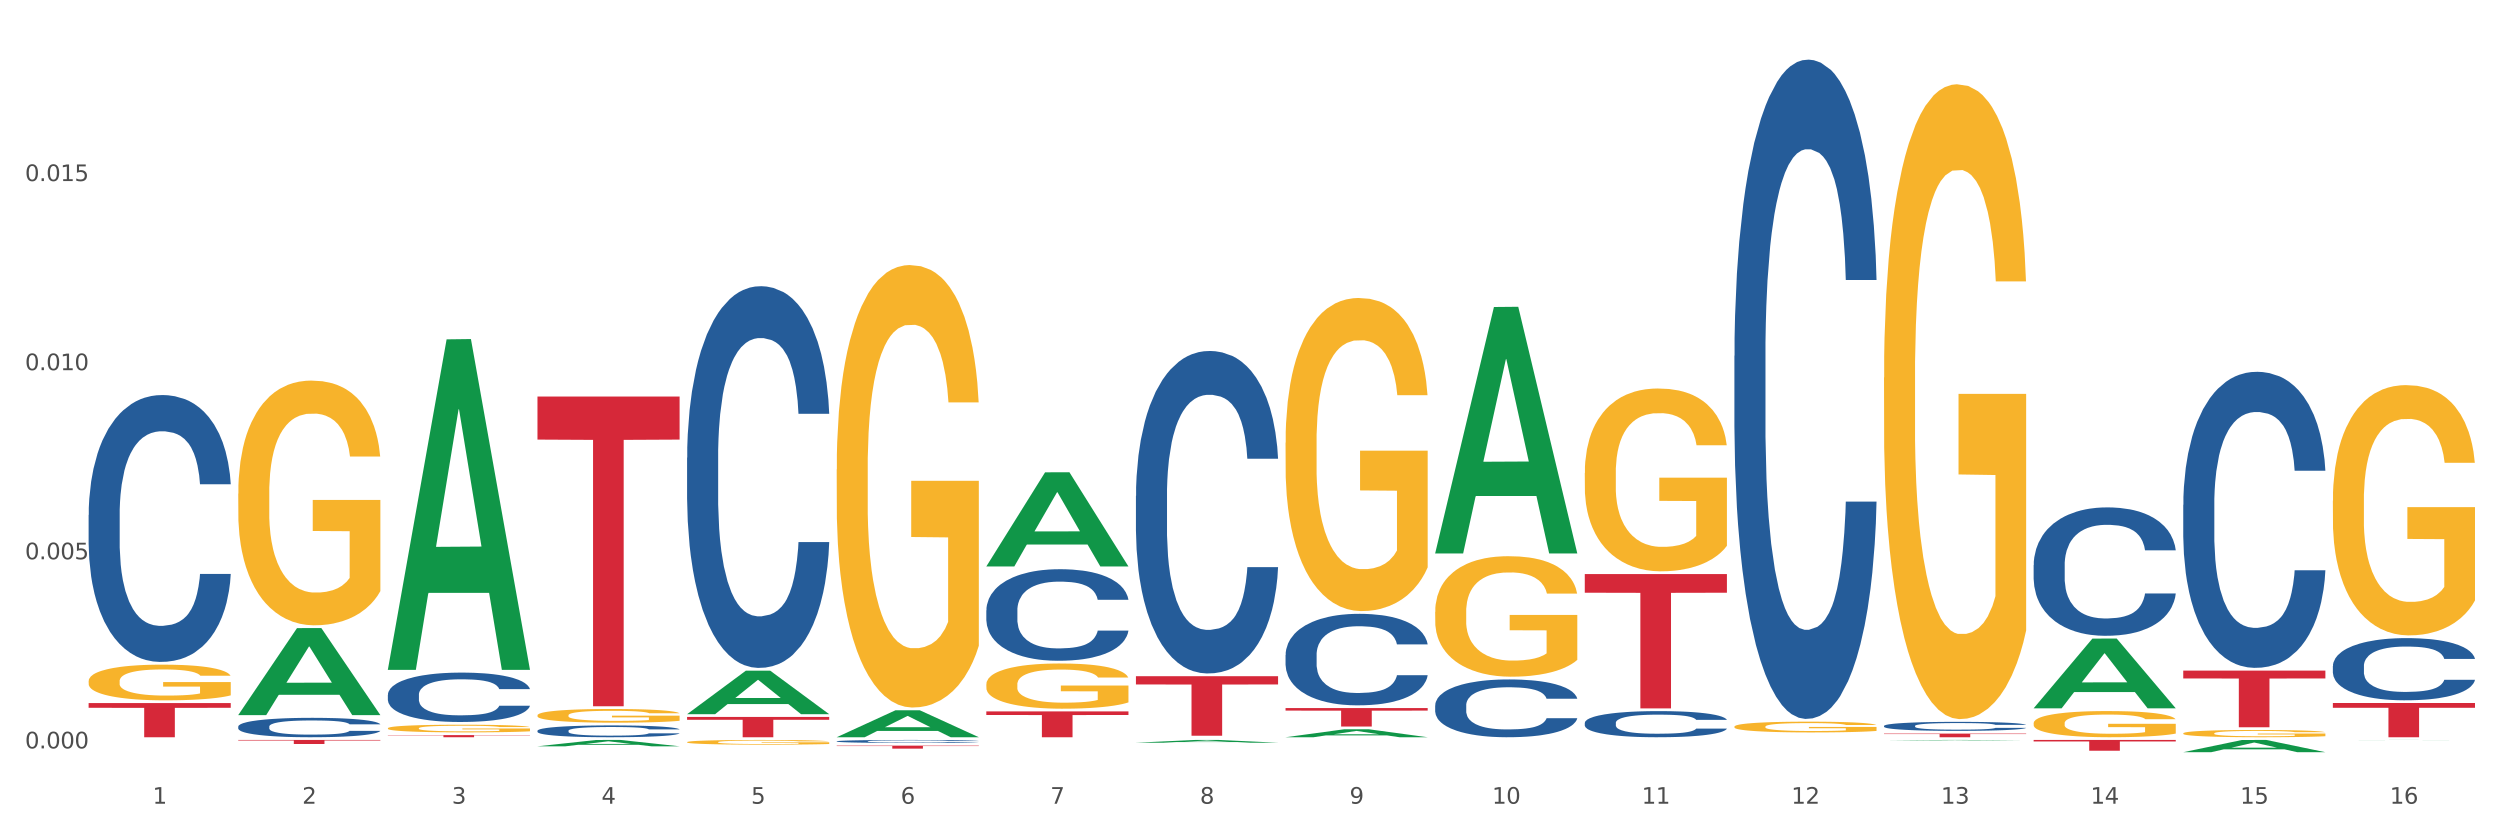 <?xml version="1.0" encoding="utf-8" standalone="no"?>
<!DOCTYPE svg PUBLIC "-//W3C//DTD SVG 1.1//EN"
  "http://www.w3.org/Graphics/SVG/1.1/DTD/svg11.dtd">
<svg xmlns:xlink="http://www.w3.org/1999/xlink" width="1080pt" height="360pt" viewBox="0 0 1080 360" xmlns="http://www.w3.org/2000/svg" version="1.1">
 <rect x="0" y="0" width="1080" height="360" fill="#333333" stroke="none"/>
 <defs>
  <style type="text/css">*{stroke-linejoin: round; stroke-linecap: butt}</style>
 </defs>
 <g id="figure_1">
  <g id="patch_1">
   <path d="M 0 360 
L 1080 360 
L 1080 0 
L 0 0 
z
" style="fill: #ffffff; stroke: #ffffff; stroke-linejoin: miter"/>
  </g>
  <g id="axes_1">
   <g id="matplotlib.axis_1">
    <g id="xtick_1">
     <g id="text_1">
      <!-- 1 -->
      <g style="fill: #4d4d4d" transform="translate(65.93 347.204) scale(0.096 -0.096)">
       <defs>
        <path id="DejaVuSans-31" d="M 794 531 
L 1825 531 
L 1825 4091 
L 703 3866 
L 703 4441 
L 1819 4666 
L 2450 4666 
L 2450 531 
L 3481 531 
L 3481 0 
L 794 0 
L 794 531 
z
" transform="scale(0.016)"/>
       </defs>
       <use xlink:href="#DejaVuSans-31"/>
      </g>
     </g>
    </g>
    <g id="xtick_2">
     <g id="text_2">
      <!-- 2 -->
      <g style="fill: #4d4d4d" transform="translate(130.565 347.204) scale(0.096 -0.096)">
       <defs>
        <path id="DejaVuSans-32" d="M 1228 531 
L 3431 531 
L 3431 0 
L 469 0 
L 469 531 
Q 828 903 1448 1529 
Q 2069 2156 2228 2338 
Q 2531 2678 2651 2914 
Q 2772 3150 2772 3378 
Q 2772 3750 2511 3984 
Q 2250 4219 1831 4219 
Q 1534 4219 1204 4116 
Q 875 4013 500 3803 
L 500 4441 
Q 881 4594 1212 4672 
Q 1544 4750 1819 4750 
Q 2544 4750 2975 4387 
Q 3406 4025 3406 3419 
Q 3406 3131 3298 2873 
Q 3191 2616 2906 2266 
Q 2828 2175 2409 1742 
Q 1991 1309 1228 531 
z
" transform="scale(0.016)"/>
       </defs>
       <use xlink:href="#DejaVuSans-32"/>
      </g>
     </g>
    </g>
    <g id="xtick_3">
     <g id="text_3">
      <!-- 3 -->
      <g style="fill: #4d4d4d" transform="translate(195.199 347.204) scale(0.096 -0.096)">
       <defs>
        <path id="DejaVuSans-33" d="M 2597 2516 
Q 3050 2419 3304 2112 
Q 3559 1806 3559 1356 
Q 3559 666 3084 287 
Q 2609 -91 1734 -91 
Q 1441 -91 1130 -33 
Q 819 25 488 141 
L 488 750 
Q 750 597 1062 519 
Q 1375 441 1716 441 
Q 2309 441 2620 675 
Q 2931 909 2931 1356 
Q 2931 1769 2642 2001 
Q 2353 2234 1838 2234 
L 1294 2234 
L 1294 2753 
L 1863 2753 
Q 2328 2753 2575 2939 
Q 2822 3125 2822 3475 
Q 2822 3834 2567 4026 
Q 2313 4219 1838 4219 
Q 1578 4219 1281 4162 
Q 984 4106 628 3988 
L 628 4550 
Q 988 4650 1302 4700 
Q 1616 4750 1894 4750 
Q 2613 4750 3031 4423 
Q 3450 4097 3450 3541 
Q 3450 3153 3228 2886 
Q 3006 2619 2597 2516 
z
" transform="scale(0.016)"/>
       </defs>
       <use xlink:href="#DejaVuSans-33"/>
      </g>
     </g>
    </g>
    <g id="xtick_4">
     <g id="text_4">
      <!-- 4 -->
      <g style="fill: #4d4d4d" transform="translate(259.833 347.204) scale(0.096 -0.096)">
       <defs>
        <path id="DejaVuSans-34" d="M 2419 4116 
L 825 1625 
L 2419 1625 
L 2419 4116 
z
M 2253 4666 
L 3047 4666 
L 3047 1625 
L 3713 1625 
L 3713 1100 
L 3047 1100 
L 3047 0 
L 2419 0 
L 2419 1100 
L 313 1100 
L 313 1709 
L 2253 4666 
z
" transform="scale(0.016)"/>
       </defs>
       <use xlink:href="#DejaVuSans-34"/>
      </g>
     </g>
    </g>
    <g id="xtick_5">
     <g id="text_5">
      <!-- 5 -->
      <g style="fill: #4d4d4d" transform="translate(324.467 347.204) scale(0.096 -0.096)">
       <defs>
        <path id="DejaVuSans-35" d="M 691 4666 
L 3169 4666 
L 3169 4134 
L 1269 4134 
L 1269 2991 
Q 1406 3038 1543 3061 
Q 1681 3084 1819 3084 
Q 2600 3084 3056 2656 
Q 3513 2228 3513 1497 
Q 3513 744 3044 326 
Q 2575 -91 1722 -91 
Q 1428 -91 1123 -41 
Q 819 9 494 109 
L 494 744 
Q 775 591 1075 516 
Q 1375 441 1709 441 
Q 2250 441 2565 725 
Q 2881 1009 2881 1497 
Q 2881 1984 2565 2268 
Q 2250 2553 1709 2553 
Q 1456 2553 1204 2497 
Q 953 2441 691 2322 
L 691 4666 
z
" transform="scale(0.016)"/>
       </defs>
       <use xlink:href="#DejaVuSans-35"/>
      </g>
     </g>
    </g>
    <g id="xtick_6">
     <g id="text_6">
      <!-- 6 -->
      <g style="fill: #4d4d4d" transform="translate(389.102 347.204) scale(0.096 -0.096)">
       <defs>
        <path id="DejaVuSans-36" d="M 2113 2584 
Q 1688 2584 1439 2293 
Q 1191 2003 1191 1497 
Q 1191 994 1439 701 
Q 1688 409 2113 409 
Q 2538 409 2786 701 
Q 3034 994 3034 1497 
Q 3034 2003 2786 2293 
Q 2538 2584 2113 2584 
z
M 3366 4563 
L 3366 3988 
Q 3128 4100 2886 4159 
Q 2644 4219 2406 4219 
Q 1781 4219 1451 3797 
Q 1122 3375 1075 2522 
Q 1259 2794 1537 2939 
Q 1816 3084 2150 3084 
Q 2853 3084 3261 2657 
Q 3669 2231 3669 1497 
Q 3669 778 3244 343 
Q 2819 -91 2113 -91 
Q 1303 -91 875 529 
Q 447 1150 447 2328 
Q 447 3434 972 4092 
Q 1497 4750 2381 4750 
Q 2619 4750 2861 4703 
Q 3103 4656 3366 4563 
z
" transform="scale(0.016)"/>
       </defs>
       <use xlink:href="#DejaVuSans-36"/>
      </g>
     </g>
    </g>
    <g id="xtick_7">
     <g id="text_7">
      <!-- 7 -->
      <g style="fill: #4d4d4d" transform="translate(453.736 347.204) scale(0.096 -0.096)">
       <defs>
        <path id="DejaVuSans-37" d="M 525 4666 
L 3525 4666 
L 3525 4397 
L 1831 0 
L 1172 0 
L 2766 4134 
L 525 4134 
L 525 4666 
z
" transform="scale(0.016)"/>
       </defs>
       <use xlink:href="#DejaVuSans-37"/>
      </g>
     </g>
    </g>
    <g id="xtick_8">
     <g id="text_8">
      <!-- 8 -->
      <g style="fill: #4d4d4d" transform="translate(518.37 347.204) scale(0.096 -0.096)">
       <defs>
        <path id="DejaVuSans-38" d="M 2034 2216 
Q 1584 2216 1326 1975 
Q 1069 1734 1069 1313 
Q 1069 891 1326 650 
Q 1584 409 2034 409 
Q 2484 409 2743 651 
Q 3003 894 3003 1313 
Q 3003 1734 2745 1975 
Q 2488 2216 2034 2216 
z
M 1403 2484 
Q 997 2584 770 2862 
Q 544 3141 544 3541 
Q 544 4100 942 4425 
Q 1341 4750 2034 4750 
Q 2731 4750 3128 4425 
Q 3525 4100 3525 3541 
Q 3525 3141 3298 2862 
Q 3072 2584 2669 2484 
Q 3125 2378 3379 2068 
Q 3634 1759 3634 1313 
Q 3634 634 3220 271 
Q 2806 -91 2034 -91 
Q 1263 -91 848 271 
Q 434 634 434 1313 
Q 434 1759 690 2068 
Q 947 2378 1403 2484 
z
M 1172 3481 
Q 1172 3119 1398 2916 
Q 1625 2713 2034 2713 
Q 2441 2713 2670 2916 
Q 2900 3119 2900 3481 
Q 2900 3844 2670 4047 
Q 2441 4250 2034 4250 
Q 1625 4250 1398 4047 
Q 1172 3844 1172 3481 
z
" transform="scale(0.016)"/>
       </defs>
       <use xlink:href="#DejaVuSans-38"/>
      </g>
     </g>
    </g>
    <g id="xtick_9">
     <g id="text_9">
      <!-- 9 -->
      <g style="fill: #4d4d4d" transform="translate(583.005 347.204) scale(0.096 -0.096)">
       <defs>
        <path id="DejaVuSans-39" d="M 703 97 
L 703 672 
Q 941 559 1184 500 
Q 1428 441 1663 441 
Q 2288 441 2617 861 
Q 2947 1281 2994 2138 
Q 2813 1869 2534 1725 
Q 2256 1581 1919 1581 
Q 1219 1581 811 2004 
Q 403 2428 403 3163 
Q 403 3881 828 4315 
Q 1253 4750 1959 4750 
Q 2769 4750 3195 4129 
Q 3622 3509 3622 2328 
Q 3622 1225 3098 567 
Q 2575 -91 1691 -91 
Q 1453 -91 1209 -44 
Q 966 3 703 97 
z
M 1959 2075 
Q 2384 2075 2632 2365 
Q 2881 2656 2881 3163 
Q 2881 3666 2632 3958 
Q 2384 4250 1959 4250 
Q 1534 4250 1286 3958 
Q 1038 3666 1038 3163 
Q 1038 2656 1286 2365 
Q 1534 2075 1959 2075 
z
" transform="scale(0.016)"/>
       </defs>
       <use xlink:href="#DejaVuSans-39"/>
      </g>
     </g>
    </g>
    <g id="xtick_10">
     <g id="text_10">
      <!-- 10 -->
      <g style="fill: #4d4d4d" transform="translate(644.585 347.204) scale(0.096 -0.096)">
       <defs>
        <path id="DejaVuSans-30" d="M 2034 4250 
Q 1547 4250 1301 3770 
Q 1056 3291 1056 2328 
Q 1056 1369 1301 889 
Q 1547 409 2034 409 
Q 2525 409 2770 889 
Q 3016 1369 3016 2328 
Q 3016 3291 2770 3770 
Q 2525 4250 2034 4250 
z
M 2034 4750 
Q 2819 4750 3233 4129 
Q 3647 3509 3647 2328 
Q 3647 1150 3233 529 
Q 2819 -91 2034 -91 
Q 1250 -91 836 529 
Q 422 1150 422 2328 
Q 422 3509 836 4129 
Q 1250 4750 2034 4750 
z
" transform="scale(0.016)"/>
       </defs>
       <use xlink:href="#DejaVuSans-31"/>
       <use xlink:href="#DejaVuSans-30" transform="translate(63.623 0)"/>
      </g>
     </g>
    </g>
    <g id="xtick_11">
     <g id="text_11">
      <!-- 11 -->
      <g style="fill: #4d4d4d" transform="translate(709.219 347.204) scale(0.096 -0.096)">
       <use xlink:href="#DejaVuSans-31"/>
       <use xlink:href="#DejaVuSans-31" transform="translate(63.623 0)"/>
      </g>
     </g>
    </g>
    <g id="xtick_12">
     <g id="text_12">
      <!-- 12 -->
      <g style="fill: #4d4d4d" transform="translate(773.854 347.204) scale(0.096 -0.096)">
       <use xlink:href="#DejaVuSans-31"/>
       <use xlink:href="#DejaVuSans-32" transform="translate(63.623 0)"/>
      </g>
     </g>
    </g>
    <g id="xtick_13">
     <g id="text_13">
      <!-- 13 -->
      <g style="fill: #4d4d4d" transform="translate(838.488 347.204) scale(0.096 -0.096)">
       <use xlink:href="#DejaVuSans-31"/>
       <use xlink:href="#DejaVuSans-33" transform="translate(63.623 0)"/>
      </g>
     </g>
    </g>
    <g id="xtick_14">
     <g id="text_14">
      <!-- 14 -->
      <g style="fill: #4d4d4d" transform="translate(903.122 347.204) scale(0.096 -0.096)">
       <use xlink:href="#DejaVuSans-31"/>
       <use xlink:href="#DejaVuSans-34" transform="translate(63.623 0)"/>
      </g>
     </g>
    </g>
    <g id="xtick_15">
     <g id="text_15">
      <!-- 15 -->
      <g style="fill: #4d4d4d" transform="translate(967.756 347.204) scale(0.096 -0.096)">
       <use xlink:href="#DejaVuSans-31"/>
       <use xlink:href="#DejaVuSans-35" transform="translate(63.623 0)"/>
      </g>
     </g>
    </g>
    <g id="xtick_16">
     <g id="text_16">
      <!-- 16 -->
      <g style="fill: #4d4d4d" transform="translate(1032.391 347.204) scale(0.096 -0.096)">
       <use xlink:href="#DejaVuSans-31"/>
       <use xlink:href="#DejaVuSans-36" transform="translate(63.623 0)"/>
      </g>
     </g>
    </g>
    <g id="xtick_17"/>
    <g id="xtick_18"/>
    <g id="xtick_19"/>
    <g id="xtick_20"/>
    <g id="xtick_21"/>
    <g id="xtick_22"/>
    <g id="xtick_23"/>
    <g id="xtick_24"/>
    <g id="xtick_25"/>
    <g id="xtick_26"/>
    <g id="xtick_27"/>
    <g id="xtick_28"/>
    <g id="xtick_29"/>
    <g id="xtick_30"/>
    <g id="xtick_31"/>
   </g>
   <g id="matplotlib.axis_2">
    <g id="ytick_1">
     <g id="text_17">
      <!-- 0.000 -->
      <g style="fill: #4d4d4d" transform="translate(10.8 323.31) scale(0.096 -0.096)">
       <defs>
        <path id="DejaVuSans-2e" d="M 684 794 
L 1344 794 
L 1344 0 
L 684 0 
L 684 794 
z
" transform="scale(0.016)"/>
       </defs>
       <use xlink:href="#DejaVuSans-30"/>
       <use xlink:href="#DejaVuSans-2e" transform="translate(63.623 0)"/>
       <use xlink:href="#DejaVuSans-30" transform="translate(95.41 0)"/>
       <use xlink:href="#DejaVuSans-30" transform="translate(159.033 0)"/>
       <use xlink:href="#DejaVuSans-30" transform="translate(222.656 0)"/>
      </g>
     </g>
    </g>
    <g id="ytick_2">
     <g id="text_18">
      <!-- 0.005 -->
      <g style="fill: #4d4d4d" transform="translate(10.8 241.614) scale(0.096 -0.096)">
       <use xlink:href="#DejaVuSans-30"/>
       <use xlink:href="#DejaVuSans-2e" transform="translate(63.623 0)"/>
       <use xlink:href="#DejaVuSans-30" transform="translate(95.41 0)"/>
       <use xlink:href="#DejaVuSans-30" transform="translate(159.033 0)"/>
       <use xlink:href="#DejaVuSans-35" transform="translate(222.656 0)"/>
      </g>
     </g>
    </g>
    <g id="ytick_3">
     <g id="text_19">
      <!-- 0.010 -->
      <g style="fill: #4d4d4d" transform="translate(10.8 159.919) scale(0.096 -0.096)">
       <use xlink:href="#DejaVuSans-30"/>
       <use xlink:href="#DejaVuSans-2e" transform="translate(63.623 0)"/>
       <use xlink:href="#DejaVuSans-30" transform="translate(95.41 0)"/>
       <use xlink:href="#DejaVuSans-31" transform="translate(159.033 0)"/>
       <use xlink:href="#DejaVuSans-30" transform="translate(222.656 0)"/>
      </g>
     </g>
    </g>
    <g id="ytick_4">
     <g id="text_20">
      <!-- 0.015 -->
      <g style="fill: #4d4d4d" transform="translate(10.8 78.223) scale(0.096 -0.096)">
       <use xlink:href="#DejaVuSans-30"/>
       <use xlink:href="#DejaVuSans-2e" transform="translate(63.623 0)"/>
       <use xlink:href="#DejaVuSans-30" transform="translate(95.41 0)"/>
       <use xlink:href="#DejaVuSans-31" transform="translate(159.033 0)"/>
       <use xlink:href="#DejaVuSans-35" transform="translate(222.656 0)"/>
      </g>
     </g>
    </g>
    <g id="ytick_5"/>
    <g id="ytick_6"/>
    <g id="ytick_7"/>
    <g id="ytick_8"/>
   </g>
   <g id="PolyCollection_1">
    <path d="M 102.917 308.856 
L 102.981 308.821 
L 128.301 271.346 
L 138.809 271.311 
L 164.32 308.927 
L 152.166 308.927 
L 146.659 300.167 
L 120.515 300.167 
L 120.325 300.309 
L 115.008 308.927 
L 102.917 308.927 
L 102.917 308.856 
L 123.807 294.94 
L 143.367 294.905 
L 133.682 279.329 
L 133.555 279.258 
L 133.429 279.364 
L 123.744 294.905 
L 123.807 294.94 
L 102.917 308.856 
z
" clip-path="url(#pea7c1fbc04)" style="fill: #109648"/>
    <path d="M 426.089 263.668 
L 426.161 263.632 
L 426.161 262.62 
L 426.379 261.247 
L 427.177 258.718 
L 428.194 256.804 
L 429.936 254.564 
L 430.879 253.625 
L 432.113 252.577 
L 434.653 250.879 
L 437.556 249.434 
L 439.589 248.639 
L 441.113 248.133 
L 444.524 247.23 
L 446.484 246.833 
L 448.516 246.508 
L 450.258 246.291 
L 453.161 246.038 
L 455.484 245.93 
L 458.169 245.894 
L 460.419 245.93 
L 463.395 246.074 
L 467.75 246.508 
L 469.419 246.761 
L 471.669 247.194 
L 473.991 247.772 
L 475.879 248.35 
L 478.056 249.181 
L 480.306 250.265 
L 482.483 251.638 
L 484.008 252.902 
L 485.241 254.239 
L 486.33 255.864 
L 487.128 257.635 
L 487.491 259.116 
L 474.209 259.116 
L 473.846 257.779 
L 473.121 256.334 
L 472.395 255.359 
L 471.596 254.564 
L 470.362 253.661 
L 469.274 253.083 
L 467.459 252.396 
L 465.79 251.963 
L 464.411 251.71 
L 462.742 251.493 
L 459.185 251.276 
L 456.645 251.276 
L 455.048 251.349 
L 453.088 251.529 
L 451.419 251.782 
L 449.459 252.216 
L 447.935 252.685 
L 446.411 253.299 
L 445.54 253.733 
L 444.234 254.528 
L 443.363 255.178 
L 442.202 256.298 
L 441.548 257.093 
L 440.387 259.152 
L 439.879 260.669 
L 439.661 261.717 
L 439.516 262.873 
L 439.516 268.509 
L 439.952 271.037 
L 440.314 272.121 
L 440.895 273.349 
L 441.984 274.939 
L 443.581 276.492 
L 445.25 277.612 
L 446.629 278.299 
L 447.935 278.804 
L 449.242 279.202 
L 450.839 279.563 
L 452.145 279.78 
L 454.105 279.997 
L 456.427 280.105 
L 458.242 280.105 
L 461.943 279.924 
L 463.613 279.744 
L 465.209 279.491 
L 466.951 279.093 
L 468.33 278.66 
L 469.129 278.335 
L 470.435 277.648 
L 471.451 276.926 
L 472.322 276.095 
L 472.903 275.372 
L 473.556 274.289 
L 474.064 273.06 
L 474.209 272.41 
L 487.491 272.41 
L 487.201 273.711 
L 486.693 274.975 
L 485.677 276.673 
L 484.878 277.648 
L 483.645 278.841 
L 482.338 279.852 
L 480.524 280.972 
L 478.854 281.803 
L 477.112 282.525 
L 475.225 283.176 
L 471.814 284.079 
L 470.58 284.332 
L 467.967 284.765 
L 465.935 285.018 
L 462.959 285.271 
L 459.911 285.416 
L 456.717 285.452 
L 453.887 285.379 
L 450.766 285.163 
L 448.806 284.946 
L 446.629 284.621 
L 444.089 284.115 
L 441.693 283.501 
L 439.443 282.778 
L 437.339 281.947 
L 435.379 281.008 
L 432.839 279.455 
L 430.952 277.937 
L 429.573 276.529 
L 428.629 275.336 
L 427.686 273.819 
L 427.177 272.771 
L 426.379 270.243 
L 426.089 267.894 
L 426.089 263.668 
z
" clip-path="url(#pea7c1fbc04)" style="fill: #255c99"/>
    <path d="M 361.454 320.238 
L 361.527 320.236 
L 361.527 320.204 
L 361.745 320.159 
L 362.543 320.078 
L 363.559 320.016 
L 365.301 319.943 
L 366.245 319.913 
L 367.479 319.879 
L 370.019 319.824 
L 372.922 319.778 
L 374.954 319.752 
L 376.479 319.736 
L 379.89 319.706 
L 381.849 319.694 
L 383.882 319.683 
L 385.624 319.676 
L 388.527 319.668 
L 390.849 319.664 
L 393.535 319.663 
L 395.785 319.664 
L 398.761 319.669 
L 403.115 319.683 
L 404.785 319.691 
L 407.035 319.705 
L 409.357 319.724 
L 411.244 319.743 
L 413.422 319.769 
L 415.672 319.804 
L 417.849 319.849 
L 419.373 319.89 
L 420.607 319.933 
L 421.696 319.985 
L 422.494 320.043 
L 422.857 320.09 
L 409.575 320.09 
L 409.212 320.047 
L 408.486 320.001 
L 407.76 319.969 
L 406.962 319.943 
L 405.728 319.914 
L 404.64 319.895 
L 402.825 319.873 
L 401.156 319.859 
L 399.777 319.851 
L 398.107 319.844 
L 394.551 319.837 
L 392.011 319.837 
L 390.414 319.839 
L 388.454 319.845 
L 386.785 319.853 
L 384.825 319.867 
L 383.301 319.883 
L 381.777 319.903 
L 380.906 319.917 
L 379.599 319.942 
L 378.728 319.963 
L 377.567 319.999 
L 376.914 320.025 
L 375.753 320.092 
L 375.245 320.141 
L 375.027 320.174 
L 374.882 320.212 
L 374.882 320.394 
L 375.317 320.476 
L 375.68 320.511 
L 376.261 320.55 
L 377.349 320.602 
L 378.946 320.652 
L 380.616 320.688 
L 381.995 320.71 
L 383.301 320.727 
L 384.607 320.739 
L 386.204 320.751 
L 387.511 320.758 
L 389.47 320.765 
L 391.793 320.769 
L 393.607 320.769 
L 397.309 320.763 
L 398.978 320.757 
L 400.575 320.749 
L 402.317 320.736 
L 403.696 320.722 
L 404.494 320.711 
L 405.801 320.689 
L 406.817 320.666 
L 407.688 320.639 
L 408.268 320.616 
L 408.922 320.581 
L 409.43 320.541 
L 409.575 320.52 
L 422.857 320.52 
L 422.567 320.562 
L 422.059 320.603 
L 421.043 320.658 
L 420.244 320.689 
L 419.01 320.728 
L 417.704 320.76 
L 415.889 320.797 
L 414.22 320.824 
L 412.478 320.847 
L 410.591 320.868 
L 407.18 320.897 
L 405.946 320.905 
L 403.333 320.919 
L 401.301 320.927 
L 398.325 320.936 
L 395.277 320.94 
L 392.083 320.941 
L 389.253 320.939 
L 386.132 320.932 
L 384.172 320.925 
L 381.995 320.915 
L 379.454 320.898 
L 377.059 320.878 
L 374.809 320.855 
L 372.704 320.828 
L 370.745 320.798 
L 368.204 320.748 
L 366.317 320.699 
L 364.938 320.653 
L 363.995 320.615 
L 363.051 320.566 
L 362.543 320.532 
L 361.745 320.45 
L 361.454 320.374 
L 361.454 320.238 
z
" clip-path="url(#pea7c1fbc04)" style="fill: #255c99"/>
    <path d="M 296.82 197.73 
L 296.893 197.579 
L 296.893 193.362 
L 297.11 187.639 
L 297.909 177.097 
L 298.925 169.115 
L 300.667 159.778 
L 301.61 155.862 
L 302.844 151.495 
L 305.385 144.417 
L 308.288 138.393 
L 310.32 135.079 
L 311.844 132.971 
L 315.255 129.206 
L 317.215 127.549 
L 319.247 126.194 
L 320.989 125.29 
L 323.892 124.236 
L 326.215 123.784 
L 328.9 123.634 
L 331.15 123.784 
L 334.126 124.387 
L 338.481 126.194 
L 340.15 127.248 
L 342.4 129.055 
L 344.723 131.465 
L 346.61 133.875 
L 348.787 137.338 
L 351.037 141.856 
L 353.215 147.579 
L 354.739 152.85 
L 355.973 158.423 
L 357.061 165.2 
L 357.86 172.579 
L 358.223 178.754 
L 344.941 178.754 
L 344.578 173.182 
L 343.852 167.158 
L 343.126 163.091 
L 342.328 159.778 
L 341.094 156.013 
L 340.005 153.603 
L 338.191 150.742 
L 336.521 148.935 
L 335.142 147.881 
L 333.473 146.977 
L 329.917 146.073 
L 327.376 146.073 
L 325.78 146.375 
L 323.82 147.128 
L 322.151 148.182 
L 320.191 149.989 
L 318.667 151.947 
L 317.143 154.507 
L 316.272 156.314 
L 314.965 159.627 
L 314.094 162.338 
L 312.933 167.007 
L 312.28 170.32 
L 311.118 178.904 
L 310.61 185.23 
L 310.393 189.597 
L 310.247 194.416 
L 310.247 217.91 
L 310.683 228.452 
L 311.046 232.97 
L 311.626 238.091 
L 312.715 244.717 
L 314.312 251.193 
L 315.981 255.862 
L 317.36 258.723 
L 318.667 260.832 
L 319.973 262.488 
L 321.57 263.994 
L 322.876 264.898 
L 324.836 265.802 
L 327.159 266.253 
L 328.973 266.253 
L 332.675 265.5 
L 334.344 264.747 
L 335.941 263.693 
L 337.683 262.037 
L 339.062 260.229 
L 339.86 258.874 
L 341.166 256.012 
L 342.183 253 
L 343.054 249.537 
L 343.634 246.525 
L 344.287 242.007 
L 344.795 236.886 
L 344.941 234.175 
L 358.223 234.175 
L 357.932 239.597 
L 357.424 244.868 
L 356.408 251.946 
L 355.61 256.012 
L 354.376 260.982 
L 353.07 265.199 
L 351.255 269.868 
L 349.586 273.332 
L 347.844 276.344 
L 345.957 279.055 
L 342.546 282.82 
L 341.312 283.874 
L 338.699 285.681 
L 336.667 286.735 
L 333.691 287.789 
L 330.642 288.392 
L 327.449 288.542 
L 324.618 288.241 
L 321.497 287.338 
L 319.538 286.434 
L 317.36 285.079 
L 314.82 282.97 
L 312.425 280.41 
L 310.175 277.398 
L 308.07 273.934 
L 306.11 270.018 
L 303.57 263.543 
L 301.683 257.217 
L 300.304 251.344 
L 299.36 246.374 
L 298.417 240.049 
L 297.909 235.681 
L 297.11 225.139 
L 296.82 215.35 
L 296.82 197.73 
z
" clip-path="url(#pea7c1fbc04)" style="fill: #255c99"/>
    <path d="M 232.186 315.674 
L 232.258 315.669 
L 232.258 315.538 
L 232.476 315.361 
L 233.275 315.035 
L 234.291 314.787 
L 236.033 314.498 
L 236.976 314.377 
L 238.21 314.241 
L 240.75 314.022 
L 243.654 313.835 
L 245.686 313.733 
L 247.21 313.667 
L 250.621 313.551 
L 252.581 313.499 
L 254.613 313.457 
L 256.355 313.429 
L 259.258 313.397 
L 261.581 313.383 
L 264.266 313.378 
L 266.516 313.383 
L 269.492 313.401 
L 273.847 313.457 
L 275.516 313.49 
L 277.766 313.546 
L 280.089 313.621 
L 281.976 313.695 
L 284.153 313.803 
L 286.403 313.943 
L 288.58 314.12 
L 290.105 314.283 
L 291.338 314.456 
L 292.427 314.666 
L 293.226 314.895 
L 293.588 315.086 
L 280.306 315.086 
L 279.943 314.913 
L 279.218 314.727 
L 278.492 314.601 
L 277.693 314.498 
L 276.46 314.381 
L 275.371 314.307 
L 273.556 314.218 
L 271.887 314.162 
L 270.508 314.129 
L 268.839 314.101 
L 265.282 314.073 
L 262.742 314.073 
L 261.145 314.083 
L 259.186 314.106 
L 257.516 314.139 
L 255.557 314.195 
L 254.032 314.255 
L 252.508 314.335 
L 251.637 314.391 
L 250.331 314.493 
L 249.46 314.577 
L 248.299 314.722 
L 247.645 314.825 
L 246.484 315.091 
L 245.976 315.287 
L 245.758 315.422 
L 245.613 315.571 
L 245.613 316.299 
L 246.049 316.626 
L 246.412 316.766 
L 246.992 316.924 
L 248.081 317.13 
L 249.678 317.33 
L 251.347 317.475 
L 252.726 317.564 
L 254.032 317.629 
L 255.339 317.68 
L 256.936 317.727 
L 258.242 317.755 
L 260.202 317.783 
L 262.524 317.797 
L 264.339 317.797 
L 268.04 317.774 
L 269.71 317.75 
L 271.306 317.718 
L 273.048 317.666 
L 274.427 317.61 
L 275.226 317.568 
L 276.532 317.48 
L 277.548 317.386 
L 278.419 317.279 
L 279 317.186 
L 279.653 317.046 
L 280.161 316.887 
L 280.306 316.803 
L 293.588 316.803 
L 293.298 316.971 
L 292.79 317.134 
L 291.774 317.354 
L 290.976 317.48 
L 289.742 317.634 
L 288.435 317.764 
L 286.621 317.909 
L 284.951 318.016 
L 283.21 318.11 
L 281.322 318.194 
L 277.911 318.31 
L 276.677 318.343 
L 274.064 318.399 
L 272.032 318.432 
L 269.056 318.464 
L 266.008 318.483 
L 262.815 318.488 
L 259.984 318.478 
L 256.863 318.45 
L 254.903 318.422 
L 252.726 318.38 
L 250.186 318.315 
L 247.791 318.236 
L 245.541 318.142 
L 243.436 318.035 
L 241.476 317.914 
L 238.936 317.713 
L 237.049 317.517 
L 235.67 317.335 
L 234.726 317.181 
L 233.783 316.985 
L 233.275 316.85 
L 232.476 316.523 
L 232.186 316.22 
L 232.186 315.674 
z
" clip-path="url(#pea7c1fbc04)" style="fill: #255c99"/>
    <path d="M 167.552 300.151 
L 167.624 300.132 
L 167.624 299.586 
L 167.842 298.846 
L 168.64 297.482 
L 169.656 296.449 
L 171.398 295.241 
L 172.342 294.734 
L 173.576 294.169 
L 176.116 293.253 
L 179.019 292.474 
L 181.051 292.045 
L 182.576 291.772 
L 185.987 291.285 
L 187.947 291.071 
L 189.979 290.896 
L 191.721 290.779 
L 194.624 290.642 
L 196.946 290.584 
L 199.632 290.564 
L 201.882 290.584 
L 204.858 290.662 
L 209.212 290.896 
L 210.882 291.032 
L 213.132 291.266 
L 215.454 291.578 
L 217.341 291.889 
L 219.519 292.337 
L 221.769 292.922 
L 223.946 293.662 
L 225.47 294.344 
L 226.704 295.065 
L 227.793 295.942 
L 228.591 296.897 
L 228.954 297.696 
L 215.672 297.696 
L 215.309 296.975 
L 214.583 296.196 
L 213.858 295.67 
L 213.059 295.241 
L 211.825 294.754 
L 210.737 294.442 
L 208.922 294.072 
L 207.253 293.838 
L 205.874 293.701 
L 204.204 293.585 
L 200.648 293.468 
L 198.108 293.468 
L 196.511 293.507 
L 194.551 293.604 
L 192.882 293.74 
L 190.922 293.974 
L 189.398 294.228 
L 187.874 294.559 
L 187.003 294.793 
L 185.697 295.221 
L 184.826 295.572 
L 183.664 296.176 
L 183.011 296.605 
L 181.85 297.716 
L 181.342 298.534 
L 181.124 299.099 
L 180.979 299.723 
L 180.979 302.762 
L 181.414 304.126 
L 181.777 304.711 
L 182.358 305.373 
L 183.447 306.231 
L 185.043 307.069 
L 186.713 307.673 
L 188.092 308.043 
L 189.398 308.316 
L 190.705 308.53 
L 192.301 308.725 
L 193.608 308.842 
L 195.567 308.959 
L 197.89 309.017 
L 199.704 309.017 
L 203.406 308.92 
L 205.075 308.822 
L 206.672 308.686 
L 208.414 308.472 
L 209.793 308.238 
L 210.591 308.062 
L 211.898 307.692 
L 212.914 307.302 
L 213.785 306.854 
L 214.366 306.465 
L 215.019 305.88 
L 215.527 305.217 
L 215.672 304.867 
L 228.954 304.867 
L 228.664 305.568 
L 228.156 306.25 
L 227.14 307.166 
L 226.341 307.692 
L 225.107 308.335 
L 223.801 308.881 
L 221.987 309.485 
L 220.317 309.933 
L 218.575 310.323 
L 216.688 310.673 
L 213.277 311.161 
L 212.043 311.297 
L 209.43 311.531 
L 207.398 311.667 
L 204.422 311.804 
L 201.374 311.882 
L 198.18 311.901 
L 195.35 311.862 
L 192.229 311.745 
L 190.269 311.628 
L 188.092 311.453 
L 185.551 311.18 
L 183.156 310.849 
L 180.906 310.459 
L 178.801 310.011 
L 176.842 309.504 
L 174.302 308.666 
L 172.414 307.848 
L 171.035 307.088 
L 170.092 306.445 
L 169.148 305.627 
L 168.64 305.062 
L 167.842 303.698 
L 167.552 302.431 
L 167.552 300.151 
z
" clip-path="url(#pea7c1fbc04)" style="fill: #255c99"/>
    <path d="M 102.917 313.87 
L 102.99 313.862 
L 102.99 313.648 
L 103.208 313.357 
L 104.006 312.821 
L 105.022 312.415 
L 106.764 311.94 
L 107.708 311.741 
L 108.941 311.519 
L 111.482 311.159 
L 114.385 310.853 
L 116.417 310.684 
L 117.941 310.577 
L 121.353 310.386 
L 123.312 310.301 
L 125.344 310.233 
L 127.086 310.187 
L 129.99 310.133 
L 132.312 310.11 
L 134.998 310.102 
L 137.248 310.11 
L 140.223 310.141 
L 144.578 310.233 
L 146.247 310.286 
L 148.497 310.378 
L 150.82 310.501 
L 152.707 310.623 
L 154.884 310.799 
L 157.134 311.029 
L 159.312 311.32 
L 160.836 311.588 
L 162.07 311.871 
L 163.159 312.216 
L 163.957 312.591 
L 164.32 312.905 
L 151.038 312.905 
L 150.675 312.622 
L 149.949 312.315 
L 149.223 312.109 
L 148.425 311.94 
L 147.191 311.749 
L 146.102 311.626 
L 144.288 311.481 
L 142.618 311.389 
L 141.239 311.335 
L 139.57 311.289 
L 136.014 311.243 
L 133.473 311.243 
L 131.877 311.259 
L 129.917 311.297 
L 128.248 311.351 
L 126.288 311.442 
L 124.764 311.542 
L 123.24 311.672 
L 122.369 311.764 
L 121.062 311.933 
L 120.191 312.07 
L 119.03 312.308 
L 118.377 312.476 
L 117.216 312.913 
L 116.707 313.234 
L 116.49 313.456 
L 116.345 313.702 
L 116.345 314.896 
L 116.78 315.432 
L 117.143 315.662 
L 117.724 315.922 
L 118.812 316.259 
L 120.409 316.588 
L 122.078 316.826 
L 123.457 316.971 
L 124.764 317.079 
L 126.07 317.163 
L 127.667 317.239 
L 128.973 317.285 
L 130.933 317.331 
L 133.256 317.354 
L 135.07 317.354 
L 138.772 317.316 
L 140.441 317.278 
L 142.038 317.224 
L 143.78 317.14 
L 145.159 317.048 
L 145.957 316.979 
L 147.264 316.834 
L 148.28 316.68 
L 149.151 316.504 
L 149.731 316.351 
L 150.385 316.121 
L 150.893 315.861 
L 151.038 315.723 
L 164.32 315.723 
L 164.03 315.999 
L 163.521 316.267 
L 162.505 316.627 
L 161.707 316.834 
L 160.473 317.086 
L 159.167 317.301 
L 157.352 317.538 
L 155.683 317.714 
L 153.941 317.867 
L 152.054 318.005 
L 148.643 318.197 
L 147.409 318.25 
L 144.796 318.342 
L 142.764 318.396 
L 139.788 318.449 
L 136.74 318.48 
L 133.546 318.488 
L 130.715 318.472 
L 127.594 318.426 
L 125.635 318.38 
L 123.457 318.311 
L 120.917 318.204 
L 118.522 318.074 
L 116.272 317.921 
L 114.167 317.745 
L 112.208 317.546 
L 109.667 317.216 
L 107.78 316.895 
L 106.401 316.596 
L 105.458 316.343 
L 104.514 316.022 
L 104.006 315.8 
L 103.208 315.264 
L 102.917 314.766 
L 102.917 313.87 
z
" clip-path="url(#pea7c1fbc04)" style="fill: #255c99"/>
    <path d="M 38.283 222.46 
L 38.356 222.355 
L 38.356 219.407 
L 38.573 215.406 
L 39.372 208.035 
L 40.388 202.455 
L 42.13 195.927 
L 43.073 193.189 
L 44.307 190.136 
L 46.847 185.187 
L 49.751 180.976 
L 51.783 178.659 
L 53.307 177.185 
L 56.718 174.553 
L 58.678 173.395 
L 60.71 172.447 
L 62.452 171.815 
L 65.355 171.078 
L 67.678 170.762 
L 70.363 170.657 
L 72.613 170.762 
L 75.589 171.184 
L 79.944 172.447 
L 81.613 173.184 
L 83.863 174.448 
L 86.186 176.132 
L 88.073 177.817 
L 90.25 180.239 
L 92.5 183.397 
L 94.678 187.398 
L 96.202 191.084 
L 97.436 194.979 
L 98.524 199.717 
L 99.323 204.877 
L 99.686 209.194 
L 86.403 209.194 
L 86.041 205.298 
L 85.315 201.086 
L 84.589 198.243 
L 83.791 195.927 
L 82.557 193.295 
L 81.468 191.61 
L 79.654 189.61 
L 77.984 188.346 
L 76.605 187.609 
L 74.936 186.977 
L 71.379 186.346 
L 68.839 186.346 
L 67.242 186.556 
L 65.283 187.083 
L 63.613 187.82 
L 61.654 189.083 
L 60.13 190.452 
L 58.605 192.242 
L 57.734 193.505 
L 56.428 195.822 
L 55.557 197.717 
L 54.396 200.981 
L 53.743 203.297 
L 52.581 209.299 
L 52.073 213.721 
L 51.855 216.774 
L 51.71 220.144 
L 51.71 236.569 
L 52.146 243.939 
L 52.509 247.098 
L 53.089 250.678 
L 54.178 255.311 
L 55.775 259.838 
L 57.444 263.102 
L 58.823 265.103 
L 60.13 266.577 
L 61.436 267.735 
L 63.033 268.788 
L 64.339 269.42 
L 66.299 270.052 
L 68.621 270.367 
L 70.436 270.367 
L 74.137 269.841 
L 75.807 269.315 
L 77.404 268.577 
L 79.145 267.419 
L 80.524 266.156 
L 81.323 265.208 
L 82.629 263.208 
L 83.645 261.102 
L 84.516 258.68 
L 85.097 256.574 
L 85.75 253.416 
L 86.258 249.836 
L 86.403 247.941 
L 99.686 247.941 
L 99.395 251.731 
L 98.887 255.416 
L 97.871 260.365 
L 97.073 263.208 
L 95.839 266.682 
L 94.532 269.63 
L 92.718 272.894 
L 91.049 275.316 
L 89.307 277.422 
L 87.42 279.317 
L 84.008 281.949 
L 82.774 282.686 
L 80.162 283.95 
L 78.129 284.687 
L 75.154 285.424 
L 72.105 285.845 
L 68.912 285.95 
L 66.081 285.74 
L 62.96 285.108 
L 61.001 284.476 
L 58.823 283.529 
L 56.283 282.055 
L 53.888 280.265 
L 51.638 278.159 
L 49.533 275.737 
L 47.573 273 
L 45.033 268.472 
L 43.146 264.05 
L 41.767 259.944 
L 40.823 256.469 
L 39.88 252.047 
L 39.372 248.993 
L 38.573 241.623 
L 38.283 234.779 
L 38.283 222.46 
z
" clip-path="url(#pea7c1fbc04)" style="fill: #255c99"/>
    <path d="M 38.283 303.727 
L 99.686 303.727 
L 99.686 305.778 
L 75.532 305.792 
L 75.532 318.488 
L 62.291 318.488 
L 62.291 305.792 
L 38.283 305.778 
L 38.283 303.741 
L 38.283 303.727 
z
" clip-path="url(#pea7c1fbc04)" style="fill: #d62839"/>
    <path d="M 102.917 319.663 
L 164.32 319.663 
L 164.32 319.904 
L 140.166 319.906 
L 140.166 321.396 
L 126.925 321.396 
L 126.925 319.906 
L 102.917 319.904 
L 102.917 319.665 
L 102.917 319.663 
z
" clip-path="url(#pea7c1fbc04)" style="fill: #d62839"/>
    <path d="M 167.552 317.565 
L 228.954 317.565 
L 228.954 317.693 
L 204.801 317.694 
L 204.801 318.488 
L 191.56 318.488 
L 191.56 317.694 
L 167.552 317.693 
L 167.552 317.565 
L 167.552 317.565 
z
" clip-path="url(#pea7c1fbc04)" style="fill: #d62839"/>
    <path d="M 232.186 171.311 
L 293.588 171.311 
L 293.588 189.904 
L 269.435 190.03 
L 269.435 305.107 
L 256.194 305.107 
L 256.194 190.03 
L 232.186 189.904 
L 232.186 171.437 
L 232.186 171.311 
z
" clip-path="url(#pea7c1fbc04)" style="fill: #d62839"/>
    <path d="M 296.82 309.722 
L 358.223 309.722 
L 358.223 310.94 
L 334.069 310.948 
L 334.069 318.488 
L 320.828 318.488 
L 320.828 310.948 
L 296.82 310.94 
L 296.82 309.73 
L 296.82 309.722 
z
" clip-path="url(#pea7c1fbc04)" style="fill: #d62839"/>
    <path d="M 361.454 322.117 
L 422.857 322.117 
L 422.857 322.297 
L 398.703 322.298 
L 398.703 323.412 
L 385.463 323.412 
L 385.463 322.298 
L 361.454 322.297 
L 361.454 322.118 
L 361.454 322.117 
z
" clip-path="url(#pea7c1fbc04)" style="fill: #d62839"/>
    <path d="M 426.089 307.337 
L 487.491 307.337 
L 487.491 308.887 
L 463.338 308.897 
L 463.338 318.488 
L 450.097 318.488 
L 450.097 308.897 
L 426.089 308.887 
L 426.089 307.348 
L 426.089 307.337 
z
" clip-path="url(#pea7c1fbc04)" style="fill: #d62839"/>
    <path d="M 490.723 292.115 
L 552.126 292.115 
L 552.126 295.691 
L 527.972 295.715 
L 527.972 317.851 
L 514.731 317.851 
L 514.731 295.715 
L 490.723 295.691 
L 490.723 292.139 
L 490.723 292.115 
z
" clip-path="url(#pea7c1fbc04)" style="fill: #d62839"/>
    <path d="M 555.357 305.882 
L 616.76 305.882 
L 616.76 306.991 
L 592.606 306.999 
L 592.606 313.861 
L 579.365 313.861 
L 579.365 306.999 
L 555.357 306.991 
L 555.357 305.89 
L 555.357 305.882 
z
" clip-path="url(#pea7c1fbc04)" style="fill: #d62839"/>
    <path d="M 684.626 247.989 
L 746.029 247.989 
L 746.029 256.054 
L 721.875 256.109 
L 721.875 306.022 
L 708.634 306.022 
L 708.634 256.109 
L 684.626 256.054 
L 684.626 248.044 
L 684.626 247.989 
z
" clip-path="url(#pea7c1fbc04)" style="fill: #d62839"/>
    <path d="M 813.895 316.91 
L 875.297 316.91 
L 875.297 317.129 
L 851.143 317.131 
L 851.143 318.488 
L 837.903 318.488 
L 837.903 317.131 
L 813.895 317.129 
L 813.895 316.912 
L 813.895 316.91 
z
" clip-path="url(#pea7c1fbc04)" style="fill: #d62839"/>
    <path d="M 878.529 319.663 
L 939.931 319.663 
L 939.931 320.31 
L 915.778 320.314 
L 915.778 324.318 
L 902.537 324.318 
L 902.537 320.314 
L 878.529 320.31 
L 878.529 319.668 
L 878.529 319.663 
z
" clip-path="url(#pea7c1fbc04)" style="fill: #d62839"/>
    <path d="M 490.723 214.218 
L 490.796 214.091 
L 490.796 210.528 
L 491.013 205.693 
L 491.812 196.787 
L 492.828 190.044 
L 494.57 182.155 
L 495.513 178.847 
L 496.747 175.157 
L 499.287 169.177 
L 502.191 164.088 
L 504.223 161.289 
L 505.747 159.508 
L 509.158 156.327 
L 511.118 154.927 
L 513.15 153.782 
L 514.892 153.019 
L 517.795 152.128 
L 520.118 151.747 
L 522.803 151.619 
L 525.053 151.747 
L 528.029 152.255 
L 532.384 153.782 
L 534.053 154.673 
L 536.303 156.2 
L 538.626 158.235 
L 540.513 160.271 
L 542.69 163.197 
L 544.94 167.014 
L 547.118 171.849 
L 548.642 176.302 
L 549.876 181.01 
L 550.964 186.736 
L 551.763 192.97 
L 552.126 198.186 
L 538.844 198.186 
L 538.481 193.479 
L 537.755 188.39 
L 537.029 184.954 
L 536.231 182.155 
L 534.997 178.974 
L 533.908 176.939 
L 532.094 174.521 
L 530.424 172.994 
L 529.045 172.104 
L 527.376 171.34 
L 523.819 170.577 
L 521.279 170.577 
L 519.682 170.831 
L 517.723 171.468 
L 516.053 172.358 
L 514.094 173.885 
L 512.57 175.539 
L 511.045 177.702 
L 510.174 179.229 
L 508.868 182.028 
L 507.997 184.318 
L 506.836 188.262 
L 506.183 191.061 
L 505.021 198.314 
L 504.513 203.657 
L 504.296 207.347 
L 504.15 211.419 
L 504.15 231.267 
L 504.586 240.173 
L 504.949 243.99 
L 505.529 248.316 
L 506.618 253.914 
L 508.215 259.385 
L 509.884 263.33 
L 511.263 265.747 
L 512.57 267.528 
L 513.876 268.928 
L 515.473 270.2 
L 516.779 270.964 
L 518.739 271.727 
L 521.061 272.109 
L 522.876 272.109 
L 526.578 271.473 
L 528.247 270.836 
L 529.844 269.946 
L 531.586 268.546 
L 532.965 267.019 
L 533.763 265.874 
L 535.069 263.457 
L 536.085 260.912 
L 536.956 257.986 
L 537.537 255.441 
L 538.19 251.624 
L 538.698 247.298 
L 538.844 245.008 
L 552.126 245.008 
L 551.835 249.589 
L 551.327 254.042 
L 550.311 260.022 
L 549.513 263.457 
L 548.279 267.656 
L 546.972 271.218 
L 545.158 275.162 
L 543.489 278.089 
L 541.747 280.633 
L 539.86 282.924 
L 536.448 286.104 
L 535.215 286.995 
L 532.602 288.522 
L 530.569 289.412 
L 527.594 290.303 
L 524.545 290.812 
L 521.352 290.939 
L 518.521 290.685 
L 515.4 289.921 
L 513.441 289.158 
L 511.263 288.013 
L 508.723 286.232 
L 506.328 284.069 
L 504.078 281.524 
L 501.973 278.598 
L 500.013 275.29 
L 497.473 269.819 
L 495.586 264.475 
L 494.207 259.513 
L 493.263 255.314 
L 492.32 249.97 
L 491.812 246.28 
L 491.013 237.374 
L 490.723 229.104 
L 490.723 214.218 
z
" clip-path="url(#pea7c1fbc04)" style="fill: #255c99"/>
    <path d="M 943.163 289.694 
L 1004.566 289.694 
L 1004.566 293.096 
L 980.412 293.119 
L 980.412 314.174 
L 967.171 314.174 
L 967.171 293.119 
L 943.163 293.096 
L 943.163 289.717 
L 943.163 289.694 
z
" clip-path="url(#pea7c1fbc04)" style="fill: #d62839"/>
    <path d="M 555.357 282.935 
L 555.43 282.899 
L 555.43 281.888 
L 555.648 280.516 
L 556.446 277.989 
L 557.462 276.075 
L 559.204 273.837 
L 560.148 272.898 
L 561.381 271.851 
L 563.922 270.154 
L 566.825 268.71 
L 568.857 267.916 
L 570.381 267.41 
L 573.793 266.507 
L 575.752 266.11 
L 577.785 265.785 
L 579.526 265.569 
L 582.43 265.316 
L 584.752 265.208 
L 587.438 265.172 
L 589.688 265.208 
L 592.663 265.352 
L 597.018 265.785 
L 598.688 266.038 
L 600.938 266.471 
L 603.26 267.049 
L 605.147 267.627 
L 607.325 268.457 
L 609.575 269.54 
L 611.752 270.912 
L 613.276 272.176 
L 614.51 273.512 
L 615.599 275.137 
L 616.397 276.906 
L 616.76 278.386 
L 603.478 278.386 
L 603.115 277.05 
L 602.389 275.606 
L 601.663 274.631 
L 600.865 273.837 
L 599.631 272.934 
L 598.542 272.356 
L 596.728 271.67 
L 595.059 271.237 
L 593.68 270.984 
L 592.01 270.768 
L 588.454 270.551 
L 585.913 270.551 
L 584.317 270.623 
L 582.357 270.804 
L 580.688 271.057 
L 578.728 271.49 
L 577.204 271.959 
L 575.68 272.573 
L 574.809 273.006 
L 573.502 273.801 
L 572.631 274.451 
L 571.47 275.57 
L 570.817 276.364 
L 569.656 278.422 
L 569.148 279.939 
L 568.93 280.986 
L 568.785 282.141 
L 568.785 287.773 
L 569.22 290.301 
L 569.583 291.384 
L 570.164 292.611 
L 571.252 294.2 
L 572.849 295.753 
L 574.518 296.872 
L 575.897 297.558 
L 577.204 298.063 
L 578.51 298.461 
L 580.107 298.822 
L 581.414 299.038 
L 583.373 299.255 
L 585.696 299.363 
L 587.51 299.363 
L 591.212 299.183 
L 592.881 299.002 
L 594.478 298.749 
L 596.22 298.352 
L 597.599 297.919 
L 598.397 297.594 
L 599.704 296.908 
L 600.72 296.186 
L 601.591 295.355 
L 602.171 294.633 
L 602.825 293.55 
L 603.333 292.323 
L 603.478 291.673 
L 616.76 291.673 
L 616.47 292.973 
L 615.962 294.236 
L 614.945 295.933 
L 614.147 296.908 
L 612.913 298.099 
L 611.607 299.11 
L 609.792 300.23 
L 608.123 301.06 
L 606.381 301.782 
L 604.494 302.432 
L 601.083 303.335 
L 599.849 303.587 
L 597.236 304.021 
L 595.204 304.273 
L 592.228 304.526 
L 589.18 304.671 
L 585.986 304.707 
L 583.155 304.635 
L 580.035 304.418 
L 578.075 304.201 
L 575.897 303.876 
L 573.357 303.371 
L 570.962 302.757 
L 568.712 302.035 
L 566.607 301.205 
L 564.648 300.266 
L 562.107 298.713 
L 560.22 297.197 
L 558.841 295.789 
L 557.898 294.597 
L 556.954 293.081 
L 556.446 292.034 
L 555.648 289.506 
L 555.357 287.16 
L 555.357 282.935 
z
" clip-path="url(#pea7c1fbc04)" style="fill: #255c99"/>
    <path d="M 684.626 312.27 
L 684.699 312.26 
L 684.699 311.971 
L 684.916 311.58 
L 685.715 310.858 
L 686.731 310.311 
L 688.473 309.672 
L 689.416 309.404 
L 690.65 309.105 
L 693.19 308.62 
L 696.094 308.208 
L 698.126 307.981 
L 699.65 307.837 
L 703.061 307.579 
L 705.021 307.466 
L 707.053 307.373 
L 708.795 307.311 
L 711.698 307.239 
L 714.021 307.208 
L 716.706 307.198 
L 718.956 307.208 
L 721.932 307.249 
L 726.287 307.373 
L 727.956 307.445 
L 730.206 307.569 
L 732.529 307.734 
L 734.416 307.899 
L 736.593 308.136 
L 738.843 308.445 
L 741.021 308.837 
L 742.545 309.198 
L 743.779 309.579 
L 744.867 310.043 
L 745.666 310.549 
L 746.029 310.971 
L 732.746 310.971 
L 732.384 310.59 
L 731.658 310.177 
L 730.932 309.899 
L 730.134 309.672 
L 728.9 309.414 
L 727.811 309.249 
L 725.996 309.053 
L 724.327 308.93 
L 722.948 308.858 
L 721.279 308.796 
L 717.722 308.734 
L 715.182 308.734 
L 713.585 308.754 
L 711.626 308.806 
L 709.956 308.878 
L 707.997 309.002 
L 706.472 309.136 
L 704.948 309.311 
L 704.077 309.435 
L 702.771 309.662 
L 701.9 309.847 
L 700.739 310.167 
L 700.085 310.394 
L 698.924 310.982 
L 698.416 311.415 
L 698.198 311.714 
L 698.053 312.044 
L 698.053 313.652 
L 698.489 314.374 
L 698.852 314.683 
L 699.432 315.034 
L 700.521 315.487 
L 702.118 315.931 
L 703.787 316.25 
L 705.166 316.446 
L 706.472 316.59 
L 707.779 316.704 
L 709.376 316.807 
L 710.682 316.869 
L 712.642 316.931 
L 714.964 316.962 
L 716.779 316.962 
L 720.48 316.91 
L 722.15 316.859 
L 723.747 316.786 
L 725.488 316.673 
L 726.867 316.549 
L 727.666 316.456 
L 728.972 316.261 
L 729.988 316.054 
L 730.859 315.817 
L 731.44 315.611 
L 732.093 315.302 
L 732.601 314.951 
L 732.746 314.766 
L 746.029 314.766 
L 745.738 315.137 
L 745.23 315.498 
L 744.214 315.982 
L 743.416 316.261 
L 742.182 316.601 
L 740.875 316.889 
L 739.061 317.209 
L 737.392 317.446 
L 735.65 317.652 
L 733.763 317.838 
L 730.351 318.096 
L 729.117 318.168 
L 726.505 318.292 
L 724.472 318.364 
L 721.497 318.436 
L 718.448 318.477 
L 715.255 318.488 
L 712.424 318.467 
L 709.303 318.405 
L 707.343 318.343 
L 705.166 318.25 
L 702.626 318.106 
L 700.231 317.931 
L 697.981 317.725 
L 695.876 317.487 
L 693.916 317.219 
L 691.376 316.776 
L 689.489 316.343 
L 688.11 315.941 
L 687.166 315.601 
L 686.223 315.168 
L 685.715 314.869 
L 684.916 314.147 
L 684.626 313.477 
L 684.626 312.27 
z
" clip-path="url(#pea7c1fbc04)" style="fill: #255c99"/>
    <path d="M 102.917 213.264 
L 102.99 213.167 
L 102.99 209.691 
L 103.135 206.698 
L 103.86 199.456 
L 104.947 193.47 
L 105.745 190.283 
L 106.542 187.676 
L 107.484 185.069 
L 108.644 182.366 
L 110.747 178.407 
L 112.052 176.379 
L 113.646 174.255 
L 116.546 171.165 
L 118.649 169.427 
L 120.823 167.979 
L 124.376 166.241 
L 126.695 165.468 
L 129.16 164.889 
L 132.132 164.503 
L 134.38 164.406 
L 139.309 164.696 
L 143.514 165.565 
L 145.544 166.241 
L 148.154 167.4 
L 149.531 168.172 
L 151.778 169.717 
L 154.098 171.745 
L 155.693 173.483 
L 158.085 176.766 
L 159.898 180.048 
L 161.565 184.104 
L 162.435 186.904 
L 163.087 189.511 
L 163.667 192.504 
L 164.247 197.235 
L 151.198 197.235 
L 150.691 193.856 
L 149.894 190.67 
L 148.734 187.58 
L 147.719 185.649 
L 145.979 183.235 
L 144.384 181.69 
L 142.717 180.531 
L 140.687 179.566 
L 139.092 179.083 
L 136.845 178.697 
L 132.422 178.793 
L 129.45 179.566 
L 127.42 180.531 
L 126.115 181.4 
L 124.956 182.366 
L 123.651 183.718 
L 122.128 185.745 
L 121.041 187.58 
L 119.953 189.897 
L 119.083 192.214 
L 118.286 194.918 
L 117.634 197.815 
L 117.126 200.808 
L 116.691 204.477 
L 116.329 210.56 
L 116.329 223.788 
L 116.474 226.782 
L 116.836 230.74 
L 117.271 233.734 
L 117.996 237.306 
L 118.649 239.72 
L 119.881 243.196 
L 121.258 246.093 
L 122.346 247.927 
L 123.433 249.472 
L 125.318 251.597 
L 127.42 253.335 
L 129.233 254.397 
L 131.697 255.362 
L 133.365 255.748 
L 134.815 255.942 
L 138.367 255.942 
L 140.904 255.652 
L 143.732 254.976 
L 145.906 254.107 
L 147.719 253.045 
L 149.749 251.307 
L 151.053 249.665 
L 151.053 229.485 
L 135.105 229.389 
L 135.105 215.967 
L 164.32 215.967 
L 164.32 255.362 
L 163.087 257.39 
L 161.71 259.225 
L 160.26 260.866 
L 158.085 262.894 
L 155.476 264.825 
L 153.156 266.177 
L 150.691 267.335 
L 147.791 268.397 
L 144.022 269.363 
L 141.702 269.749 
L 138.802 270.039 
L 135.395 270.135 
L 132.422 269.942 
L 129.523 269.459 
L 126.478 268.59 
L 123.506 267.335 
L 121.258 266.08 
L 119.011 264.535 
L 116.619 262.507 
L 114.734 260.576 
L 113.284 258.838 
L 111.689 256.617 
L 109.949 253.721 
L 108.644 251.114 
L 107.484 248.41 
L 106.252 244.934 
L 105.382 241.941 
L 104.512 238.175 
L 104.005 235.375 
L 103.425 231.03 
L 102.99 224.947 
L 102.917 213.264 
z
" clip-path="url(#pea7c1fbc04)" style="fill: #f7b32b"/>
    <path d="M 167.552 314.607 
L 167.624 314.604 
L 167.624 314.495 
L 167.769 314.402 
L 168.494 314.175 
L 169.581 313.987 
L 170.379 313.887 
L 171.176 313.806 
L 172.119 313.724 
L 173.279 313.639 
L 175.381 313.515 
L 176.686 313.452 
L 178.281 313.385 
L 181.18 313.288 
L 183.283 313.234 
L 185.458 313.189 
L 189.01 313.134 
L 191.33 313.11 
L 193.794 313.092 
L 196.767 313.08 
L 199.014 313.077 
L 203.944 313.086 
L 208.148 313.113 
L 210.178 313.134 
L 212.788 313.17 
L 214.165 313.195 
L 216.413 313.243 
L 218.732 313.307 
L 220.327 313.361 
L 222.72 313.464 
L 224.532 313.567 
L 226.199 313.694 
L 227.069 313.781 
L 227.722 313.863 
L 228.302 313.957 
L 228.882 314.105 
L 215.833 314.105 
L 215.325 313.999 
L 214.528 313.899 
L 213.368 313.803 
L 212.353 313.742 
L 210.613 313.667 
L 209.018 313.618 
L 207.351 313.582 
L 205.321 313.552 
L 203.726 313.536 
L 201.479 313.524 
L 197.057 313.527 
L 194.084 313.552 
L 192.055 313.582 
L 190.75 313.609 
L 189.59 313.639 
L 188.285 313.682 
L 186.763 313.745 
L 185.675 313.803 
L 184.588 313.875 
L 183.718 313.948 
L 182.92 314.033 
L 182.268 314.123 
L 181.76 314.217 
L 181.325 314.332 
L 180.963 314.523 
L 180.963 314.937 
L 181.108 315.031 
L 181.47 315.155 
L 181.905 315.249 
L 182.63 315.36 
L 183.283 315.436 
L 184.515 315.545 
L 185.893 315.636 
L 186.98 315.693 
L 188.067 315.742 
L 189.952 315.808 
L 192.055 315.863 
L 193.867 315.896 
L 196.332 315.926 
L 197.999 315.938 
L 199.449 315.944 
L 203.001 315.944 
L 205.539 315.935 
L 208.366 315.914 
L 210.541 315.887 
L 212.353 315.854 
L 214.383 315.799 
L 215.688 315.748 
L 215.688 315.115 
L 199.739 315.112 
L 199.739 314.692 
L 228.954 314.692 
L 228.954 315.926 
L 227.722 315.99 
L 226.344 316.047 
L 224.894 316.099 
L 222.72 316.162 
L 220.11 316.223 
L 217.79 316.265 
L 215.325 316.301 
L 212.425 316.335 
L 208.656 316.365 
L 206.336 316.377 
L 203.436 316.386 
L 200.029 316.389 
L 197.057 316.383 
L 194.157 316.368 
L 191.112 316.341 
L 188.14 316.301 
L 185.893 316.262 
L 183.645 316.214 
L 181.253 316.15 
L 179.368 316.09 
L 177.918 316.035 
L 176.323 315.965 
L 174.584 315.875 
L 173.279 315.793 
L 172.119 315.708 
L 170.886 315.599 
L 170.016 315.506 
L 169.146 315.388 
L 168.639 315.3 
L 168.059 315.164 
L 167.624 314.973 
L 167.552 314.607 
z
" clip-path="url(#pea7c1fbc04)" style="fill: #f7b32b"/>
    <path d="M 232.186 309.018 
L 232.258 309.013 
L 232.258 308.818 
L 232.403 308.651 
L 233.128 308.245 
L 234.216 307.91 
L 235.013 307.732 
L 235.811 307.586 
L 236.753 307.44 
L 237.913 307.289 
L 240.015 307.067 
L 241.32 306.953 
L 242.915 306.834 
L 245.815 306.661 
L 247.917 306.564 
L 250.092 306.483 
L 253.644 306.386 
L 255.964 306.343 
L 258.429 306.31 
L 261.401 306.288 
L 263.648 306.283 
L 268.578 306.299 
L 272.783 306.348 
L 274.812 306.386 
L 277.422 306.451 
L 278.8 306.494 
L 281.047 306.58 
L 283.367 306.694 
L 284.962 306.791 
L 287.354 306.975 
L 289.166 307.159 
L 290.834 307.386 
L 291.704 307.543 
L 292.356 307.689 
L 292.936 307.856 
L 293.516 308.121 
L 280.467 308.121 
L 279.96 307.932 
L 279.162 307.753 
L 278.002 307.58 
L 276.987 307.472 
L 275.247 307.337 
L 273.653 307.251 
L 271.985 307.186 
L 269.955 307.132 
L 268.36 307.105 
L 266.113 307.083 
L 261.691 307.089 
L 258.719 307.132 
L 256.689 307.186 
L 255.384 307.234 
L 254.224 307.289 
L 252.919 307.364 
L 251.397 307.478 
L 250.309 307.58 
L 249.222 307.71 
L 248.352 307.84 
L 247.555 307.991 
L 246.902 308.153 
L 246.395 308.321 
L 245.96 308.526 
L 245.597 308.867 
L 245.597 309.608 
L 245.742 309.775 
L 246.105 309.997 
L 246.54 310.164 
L 247.265 310.364 
L 247.917 310.5 
L 249.15 310.694 
L 250.527 310.856 
L 251.614 310.959 
L 252.702 311.046 
L 254.587 311.164 
L 256.689 311.262 
L 258.501 311.321 
L 260.966 311.375 
L 262.633 311.397 
L 264.083 311.408 
L 267.636 311.408 
L 270.173 311.392 
L 273 311.354 
L 275.175 311.305 
L 276.987 311.246 
L 279.017 311.148 
L 280.322 311.056 
L 280.322 309.927 
L 264.373 309.921 
L 264.373 309.17 
L 293.588 309.17 
L 293.588 311.375 
L 292.356 311.489 
L 290.979 311.592 
L 289.529 311.683 
L 287.354 311.797 
L 284.744 311.905 
L 282.424 311.981 
L 279.96 312.046 
L 277.06 312.105 
L 273.29 312.159 
L 270.97 312.181 
L 268.071 312.197 
L 264.663 312.202 
L 261.691 312.192 
L 258.791 312.165 
L 255.746 312.116 
L 252.774 312.046 
L 250.527 311.975 
L 248.28 311.889 
L 245.887 311.775 
L 244.002 311.667 
L 242.553 311.57 
L 240.958 311.446 
L 239.218 311.283 
L 237.913 311.137 
L 236.753 310.986 
L 235.521 310.791 
L 234.651 310.624 
L 233.781 310.413 
L 233.273 310.256 
L 232.693 310.013 
L 232.258 309.672 
L 232.186 309.018 
z
" clip-path="url(#pea7c1fbc04)" style="fill: #f7b32b"/>
    <path d="M 296.82 320.602 
L 296.893 320.6 
L 296.893 320.533 
L 297.038 320.476 
L 297.763 320.337 
L 298.85 320.222 
L 299.647 320.16 
L 300.445 320.11 
L 301.387 320.06 
L 302.547 320.008 
L 304.65 319.932 
L 305.954 319.893 
L 307.549 319.852 
L 310.449 319.793 
L 312.551 319.76 
L 314.726 319.732 
L 318.278 319.698 
L 320.598 319.684 
L 323.063 319.672 
L 326.035 319.665 
L 328.283 319.663 
L 333.212 319.669 
L 337.417 319.685 
L 339.447 319.698 
L 342.057 319.721 
L 343.434 319.736 
L 345.681 319.765 
L 348.001 319.804 
L 349.596 319.838 
L 351.988 319.901 
L 353.801 319.964 
L 355.468 320.042 
L 356.338 320.095 
L 356.99 320.146 
L 357.57 320.203 
L 358.15 320.294 
L 345.101 320.294 
L 344.594 320.229 
L 343.796 320.168 
L 342.637 320.108 
L 341.622 320.071 
L 339.882 320.025 
L 338.287 319.995 
L 336.619 319.973 
L 334.59 319.954 
L 332.995 319.945 
L 330.747 319.938 
L 326.325 319.94 
L 323.353 319.954 
L 321.323 319.973 
L 320.018 319.99 
L 318.858 320.008 
L 317.554 320.034 
L 316.031 320.073 
L 314.944 320.108 
L 313.856 320.153 
L 312.986 320.197 
L 312.189 320.249 
L 311.536 320.305 
L 311.029 320.363 
L 310.594 320.433 
L 310.232 320.55 
L 310.232 320.804 
L 310.377 320.862 
L 310.739 320.938 
L 311.174 320.995 
L 311.899 321.064 
L 312.551 321.11 
L 313.784 321.177 
L 315.161 321.233 
L 316.249 321.268 
L 317.336 321.298 
L 319.221 321.338 
L 321.323 321.372 
L 323.136 321.392 
L 325.6 321.411 
L 327.268 321.418 
L 328.718 321.422 
L 332.27 321.422 
L 334.807 321.416 
L 337.634 321.403 
L 339.809 321.387 
L 341.622 321.366 
L 343.651 321.333 
L 344.956 321.301 
L 344.956 320.914 
L 329.008 320.912 
L 329.008 320.654 
L 358.223 320.654 
L 358.223 321.411 
L 356.99 321.45 
L 355.613 321.485 
L 354.163 321.517 
L 351.988 321.555 
L 349.378 321.593 
L 347.059 321.619 
L 344.594 321.641 
L 341.694 321.661 
L 337.924 321.68 
L 335.605 321.687 
L 332.705 321.693 
L 329.298 321.695 
L 326.325 321.691 
L 323.426 321.682 
L 320.381 321.665 
L 317.409 321.641 
L 315.161 321.617 
L 312.914 321.587 
L 310.522 321.548 
L 308.637 321.511 
L 307.187 321.478 
L 305.592 321.435 
L 303.852 321.379 
L 302.547 321.329 
L 301.387 321.277 
L 300.155 321.21 
L 299.285 321.153 
L 298.415 321.081 
L 297.908 321.027 
L 297.328 320.943 
L 296.893 320.826 
L 296.82 320.602 
z
" clip-path="url(#pea7c1fbc04)" style="fill: #f7b32b"/>
    <path d="M 361.454 202.828 
L 361.527 202.654 
L 361.527 196.369 
L 361.672 190.957 
L 362.397 177.864 
L 363.484 167.041 
L 364.282 161.28 
L 365.079 156.566 
L 366.022 151.853 
L 367.182 146.964 
L 369.284 139.807 
L 370.589 136.141 
L 372.184 132.3 
L 375.083 126.714 
L 377.186 123.571 
L 379.361 120.953 
L 382.913 117.81 
L 385.233 116.414 
L 387.697 115.366 
L 390.67 114.668 
L 392.917 114.494 
L 397.847 115.017 
L 402.051 116.588 
L 404.081 117.81 
L 406.691 119.905 
L 408.068 121.302 
L 410.316 124.095 
L 412.635 127.761 
L 414.23 130.904 
L 416.623 136.839 
L 418.435 142.775 
L 420.102 150.107 
L 420.972 155.17 
L 421.625 159.883 
L 422.205 165.295 
L 422.785 173.849 
L 409.736 173.849 
L 409.228 167.739 
L 408.431 161.978 
L 407.271 156.392 
L 406.256 152.9 
L 404.516 148.536 
L 402.921 145.742 
L 401.254 143.648 
L 399.224 141.902 
L 397.629 141.029 
L 395.382 140.331 
L 390.96 140.505 
L 387.987 141.902 
L 385.958 143.648 
L 384.653 145.219 
L 383.493 146.964 
L 382.188 149.409 
L 380.665 153.075 
L 379.578 156.392 
L 378.491 160.581 
L 377.621 164.771 
L 376.823 169.659 
L 376.171 174.896 
L 375.663 180.308 
L 375.228 186.942 
L 374.866 197.94 
L 374.866 221.857 
L 375.011 227.269 
L 375.373 234.427 
L 375.808 239.838 
L 376.533 246.298 
L 377.186 250.662 
L 378.418 256.947 
L 379.796 262.184 
L 380.883 265.501 
L 381.97 268.294 
L 383.855 272.135 
L 385.958 275.277 
L 387.77 277.197 
L 390.235 278.943 
L 391.902 279.641 
L 393.352 279.991 
L 396.904 279.991 
L 399.441 279.467 
L 402.269 278.245 
L 404.444 276.674 
L 406.256 274.753 
L 408.286 271.611 
L 409.591 268.643 
L 409.591 232.157 
L 393.642 231.983 
L 393.642 207.717 
L 422.857 207.717 
L 422.857 278.943 
L 421.625 282.609 
L 420.247 285.926 
L 418.797 288.894 
L 416.623 292.56 
L 414.013 296.052 
L 411.693 298.496 
L 409.228 300.59 
L 406.328 302.511 
L 402.559 304.257 
L 400.239 304.955 
L 397.339 305.479 
L 393.932 305.653 
L 390.96 305.304 
L 388.06 304.431 
L 385.015 302.86 
L 382.043 300.59 
L 379.796 298.321 
L 377.548 295.528 
L 375.156 291.862 
L 373.271 288.37 
L 371.821 285.228 
L 370.226 281.213 
L 368.486 275.975 
L 367.182 271.262 
L 366.022 266.374 
L 364.789 260.089 
L 363.919 254.677 
L 363.049 247.869 
L 362.542 242.806 
L 361.962 234.95 
L 361.527 223.952 
L 361.454 202.828 
z
" clip-path="url(#pea7c1fbc04)" style="fill: #f7b32b"/>
    <path d="M 426.089 295.654 
L 426.161 295.636 
L 426.161 294.994 
L 426.306 294.441 
L 427.031 293.103 
L 428.119 291.997 
L 428.916 291.408 
L 429.713 290.927 
L 430.656 290.445 
L 431.816 289.945 
L 433.918 289.214 
L 435.223 288.839 
L 436.818 288.447 
L 439.718 287.876 
L 441.82 287.555 
L 443.995 287.287 
L 447.547 286.966 
L 449.867 286.824 
L 452.332 286.716 
L 455.304 286.645 
L 457.551 286.627 
L 462.481 286.681 
L 466.686 286.841 
L 468.715 286.966 
L 471.325 287.18 
L 472.703 287.323 
L 474.95 287.608 
L 477.27 287.983 
L 478.865 288.304 
L 481.257 288.911 
L 483.069 289.517 
L 484.737 290.267 
L 485.606 290.784 
L 486.259 291.266 
L 486.839 291.819 
L 487.419 292.693 
L 474.37 292.693 
L 473.862 292.068 
L 473.065 291.48 
L 471.905 290.909 
L 470.89 290.552 
L 469.15 290.106 
L 467.555 289.821 
L 465.888 289.607 
L 463.858 289.428 
L 462.263 289.339 
L 460.016 289.268 
L 455.594 289.285 
L 452.622 289.428 
L 450.592 289.607 
L 449.287 289.767 
L 448.127 289.945 
L 446.822 290.195 
L 445.3 290.57 
L 444.212 290.909 
L 443.125 291.337 
L 442.255 291.765 
L 441.458 292.265 
L 440.805 292.8 
L 440.298 293.353 
L 439.863 294.031 
L 439.5 295.155 
L 439.5 297.599 
L 439.645 298.152 
L 440.008 298.883 
L 440.443 299.436 
L 441.168 300.096 
L 441.82 300.542 
L 443.052 301.184 
L 444.43 301.72 
L 445.517 302.059 
L 446.605 302.344 
L 448.489 302.736 
L 450.592 303.058 
L 452.404 303.254 
L 454.869 303.432 
L 456.536 303.504 
L 457.986 303.539 
L 461.538 303.539 
L 464.076 303.486 
L 466.903 303.361 
L 469.078 303.2 
L 470.89 303.004 
L 472.92 302.683 
L 474.225 302.38 
L 474.225 298.651 
L 458.276 298.633 
L 458.276 296.154 
L 487.491 296.154 
L 487.491 303.432 
L 486.259 303.807 
L 484.882 304.146 
L 483.432 304.449 
L 481.257 304.824 
L 478.647 305.181 
L 476.327 305.43 
L 473.862 305.644 
L 470.963 305.841 
L 467.193 306.019 
L 464.873 306.09 
L 461.973 306.144 
L 458.566 306.162 
L 455.594 306.126 
L 452.694 306.037 
L 449.649 305.876 
L 446.677 305.644 
L 444.43 305.412 
L 442.182 305.127 
L 439.79 304.752 
L 437.905 304.396 
L 436.455 304.074 
L 434.861 303.664 
L 433.121 303.129 
L 431.816 302.647 
L 430.656 302.148 
L 429.424 301.506 
L 428.554 300.953 
L 427.684 300.257 
L 427.176 299.739 
L 426.596 298.937 
L 426.161 297.813 
L 426.089 295.654 
z
" clip-path="url(#pea7c1fbc04)" style="fill: #f7b32b"/>
    <path d="M 555.357 191.234 
L 555.43 191.11 
L 555.43 186.663 
L 555.575 182.833 
L 556.3 173.568 
L 557.387 165.909 
L 558.185 161.832 
L 558.982 158.497 
L 559.924 155.161 
L 561.084 151.702 
L 563.187 146.637 
L 564.492 144.043 
L 566.086 141.325 
L 568.986 137.372 
L 571.089 135.149 
L 573.263 133.296 
L 576.816 131.072 
L 579.135 130.084 
L 581.6 129.342 
L 584.573 128.848 
L 586.82 128.725 
L 591.749 129.095 
L 595.954 130.207 
L 597.984 131.072 
L 600.594 132.554 
L 601.971 133.543 
L 604.218 135.519 
L 606.538 138.113 
L 608.133 140.337 
L 610.525 144.537 
L 612.338 148.737 
L 614.005 153.926 
L 614.875 157.508 
L 615.528 160.844 
L 616.107 164.674 
L 616.687 170.727 
L 603.638 170.727 
L 603.131 166.403 
L 602.334 162.326 
L 601.174 158.373 
L 600.159 155.903 
L 598.419 152.814 
L 596.824 150.838 
L 595.157 149.355 
L 593.127 148.12 
L 591.532 147.502 
L 589.285 147.008 
L 584.862 147.132 
L 581.89 148.12 
L 579.86 149.355 
L 578.555 150.467 
L 577.396 151.702 
L 576.091 153.432 
L 574.568 156.026 
L 573.481 158.373 
L 572.393 161.338 
L 571.524 164.303 
L 570.726 167.762 
L 570.074 171.468 
L 569.566 175.298 
L 569.131 179.992 
L 568.769 187.775 
L 568.769 204.699 
L 568.914 208.529 
L 569.276 213.594 
L 569.711 217.423 
L 570.436 221.994 
L 571.089 225.082 
L 572.321 229.53 
L 573.698 233.236 
L 574.786 235.583 
L 575.873 237.559 
L 577.758 240.277 
L 579.86 242.501 
L 581.673 243.86 
L 584.138 245.095 
L 585.805 245.589 
L 587.255 245.836 
L 590.807 245.836 
L 593.344 245.466 
L 596.172 244.601 
L 598.346 243.489 
L 600.159 242.13 
L 602.189 239.907 
L 603.494 237.806 
L 603.494 211.988 
L 587.545 211.864 
L 587.545 194.693 
L 616.76 194.693 
L 616.76 245.095 
L 615.528 247.689 
L 614.15 250.036 
L 612.7 252.137 
L 610.525 254.731 
L 607.916 257.202 
L 605.596 258.931 
L 603.131 260.413 
L 600.231 261.772 
L 596.462 263.008 
L 594.142 263.502 
L 591.242 263.872 
L 587.835 263.996 
L 584.862 263.749 
L 581.963 263.131 
L 578.918 262.019 
L 575.946 260.413 
L 573.698 258.807 
L 571.451 256.831 
L 569.059 254.237 
L 567.174 251.766 
L 565.724 249.542 
L 564.129 246.701 
L 562.389 242.995 
L 561.084 239.659 
L 559.924 236.201 
L 558.692 231.753 
L 557.822 227.924 
L 556.952 223.106 
L 556.445 219.523 
L 555.865 213.964 
L 555.43 206.181 
L 555.357 191.234 
z
" clip-path="url(#pea7c1fbc04)" style="fill: #f7b32b"/>
    <path d="M 619.992 264.333 
L 620.064 264.286 
L 620.064 262.574 
L 620.209 261.1 
L 620.934 257.534 
L 622.021 254.587 
L 622.819 253.018 
L 623.616 251.734 
L 624.559 250.45 
L 625.719 249.119 
L 627.821 247.17 
L 629.126 246.171 
L 630.721 245.125 
L 633.621 243.604 
L 635.723 242.748 
L 637.898 242.035 
L 641.45 241.179 
L 643.77 240.798 
L 646.235 240.513 
L 649.207 240.323 
L 651.454 240.276 
L 656.384 240.418 
L 660.588 240.846 
L 662.618 241.179 
L 665.228 241.749 
L 666.605 242.13 
L 668.853 242.89 
L 671.173 243.889 
L 672.767 244.745 
L 675.16 246.361 
L 676.972 247.978 
L 678.639 249.975 
L 679.509 251.353 
L 680.162 252.637 
L 680.742 254.111 
L 681.322 256.441 
L 668.273 256.441 
L 667.765 254.777 
L 666.968 253.208 
L 665.808 251.686 
L 664.793 250.735 
L 663.053 249.547 
L 661.458 248.786 
L 659.791 248.215 
L 657.761 247.74 
L 656.166 247.502 
L 653.919 247.312 
L 649.497 247.36 
L 646.525 247.74 
L 644.495 248.215 
L 643.19 248.643 
L 642.03 249.119 
L 640.725 249.784 
L 639.203 250.783 
L 638.115 251.686 
L 637.028 252.827 
L 636.158 253.968 
L 635.36 255.3 
L 634.708 256.726 
L 634.201 258.2 
L 633.766 260.007 
L 633.403 263.002 
L 633.403 269.516 
L 633.548 270.99 
L 633.911 272.939 
L 634.346 274.413 
L 635.07 276.172 
L 635.723 277.361 
L 636.955 279.072 
L 638.333 280.498 
L 639.42 281.402 
L 640.508 282.163 
L 642.392 283.209 
L 644.495 284.064 
L 646.307 284.587 
L 648.772 285.063 
L 650.439 285.253 
L 651.889 285.348 
L 655.441 285.348 
L 657.979 285.205 
L 660.806 284.873 
L 662.981 284.445 
L 664.793 283.922 
L 666.823 283.066 
L 668.128 282.258 
L 668.128 272.321 
L 652.179 272.273 
L 652.179 265.664 
L 681.394 265.664 
L 681.394 285.063 
L 680.162 286.061 
L 678.784 286.965 
L 677.335 287.773 
L 675.16 288.771 
L 672.55 289.722 
L 670.23 290.388 
L 667.765 290.958 
L 664.866 291.481 
L 661.096 291.957 
L 658.776 292.147 
L 655.876 292.29 
L 652.469 292.337 
L 649.497 292.242 
L 646.597 292.004 
L 643.552 291.576 
L 640.58 290.958 
L 638.333 290.34 
L 636.085 289.58 
L 633.693 288.581 
L 631.808 287.63 
L 630.358 286.774 
L 628.763 285.681 
L 627.024 284.255 
L 625.719 282.971 
L 624.559 281.64 
L 623.326 279.928 
L 622.456 278.454 
L 621.587 276.6 
L 621.079 275.221 
L 620.499 273.081 
L 620.064 270.086 
L 619.992 264.333 
z
" clip-path="url(#pea7c1fbc04)" style="fill: #f7b32b"/>
    <path d="M 684.626 204.327 
L 684.698 204.255 
L 684.698 201.658 
L 684.843 199.422 
L 685.568 194.012 
L 686.656 189.539 
L 687.453 187.159 
L 688.251 185.211 
L 689.193 183.264 
L 690.353 181.244 
L 692.455 178.287 
L 693.76 176.772 
L 695.355 175.185 
L 698.255 172.877 
L 700.357 171.578 
L 702.532 170.496 
L 706.084 169.198 
L 708.404 168.621 
L 710.869 168.188 
L 713.841 167.899 
L 716.088 167.827 
L 721.018 168.044 
L 725.223 168.693 
L 727.253 169.198 
L 729.862 170.063 
L 731.24 170.64 
L 733.487 171.795 
L 735.807 173.309 
L 737.402 174.608 
L 739.794 177.06 
L 741.606 179.513 
L 743.274 182.542 
L 744.144 184.634 
L 744.796 186.582 
L 745.376 188.818 
L 745.956 192.353 
L 732.907 192.353 
L 732.4 189.828 
L 731.602 187.448 
L 730.442 185.139 
L 729.427 183.697 
L 727.687 181.893 
L 726.093 180.739 
L 724.425 179.874 
L 722.395 179.152 
L 720.801 178.792 
L 718.553 178.503 
L 714.131 178.575 
L 711.159 179.152 
L 709.129 179.874 
L 707.824 180.523 
L 706.664 181.244 
L 705.359 182.254 
L 703.837 183.769 
L 702.749 185.139 
L 701.662 186.871 
L 700.792 188.602 
L 699.995 190.621 
L 699.342 192.785 
L 698.835 195.022 
L 698.4 197.763 
L 698.037 202.307 
L 698.037 212.19 
L 698.182 214.426 
L 698.545 217.383 
L 698.98 219.619 
L 699.705 222.288 
L 700.357 224.092 
L 701.59 226.688 
L 702.967 228.852 
L 704.054 230.223 
L 705.142 231.377 
L 707.027 232.964 
L 709.129 234.263 
L 710.941 235.056 
L 713.406 235.777 
L 715.074 236.066 
L 716.523 236.21 
L 720.076 236.21 
L 722.613 235.994 
L 725.44 235.489 
L 727.615 234.84 
L 729.427 234.046 
L 731.457 232.748 
L 732.762 231.521 
L 732.762 216.445 
L 716.813 216.373 
L 716.813 206.347 
L 746.029 206.347 
L 746.029 235.777 
L 744.796 237.292 
L 743.419 238.663 
L 741.969 239.889 
L 739.794 241.404 
L 737.184 242.846 
L 734.864 243.856 
L 732.4 244.722 
L 729.5 245.515 
L 725.73 246.237 
L 723.41 246.525 
L 720.511 246.742 
L 717.103 246.814 
L 714.131 246.67 
L 711.231 246.309 
L 708.187 245.66 
L 705.214 244.722 
L 702.967 243.784 
L 700.72 242.63 
L 698.327 241.115 
L 696.442 239.673 
L 694.993 238.374 
L 693.398 236.715 
L 691.658 234.551 
L 690.353 232.603 
L 689.193 230.584 
L 687.961 227.987 
L 687.091 225.751 
L 686.221 222.937 
L 685.713 220.846 
L 685.133 217.6 
L 684.698 213.055 
L 684.626 204.327 
z
" clip-path="url(#pea7c1fbc04)" style="fill: #f7b32b"/>
    <path d="M 749.26 313.911 
L 749.333 313.906 
L 749.333 313.753 
L 749.478 313.622 
L 750.203 313.303 
L 751.29 313.039 
L 752.088 312.899 
L 752.885 312.784 
L 753.827 312.67 
L 754.987 312.551 
L 757.09 312.376 
L 758.395 312.287 
L 759.989 312.194 
L 762.889 312.058 
L 764.991 311.981 
L 767.166 311.917 
L 770.719 311.841 
L 773.038 311.807 
L 775.503 311.781 
L 778.475 311.764 
L 780.723 311.76 
L 785.652 311.773 
L 789.857 311.811 
L 791.887 311.841 
L 794.497 311.892 
L 795.874 311.926 
L 798.121 311.994 
L 800.441 312.083 
L 802.036 312.16 
L 804.428 312.304 
L 806.241 312.449 
L 807.908 312.627 
L 808.778 312.75 
L 809.43 312.865 
L 810.01 312.997 
L 810.59 313.205 
L 797.541 313.205 
L 797.034 313.056 
L 796.236 312.916 
L 795.077 312.78 
L 794.062 312.695 
L 792.322 312.589 
L 790.727 312.521 
L 789.06 312.47 
L 787.03 312.427 
L 785.435 312.406 
L 783.188 312.389 
L 778.765 312.393 
L 775.793 312.427 
L 773.763 312.47 
L 772.458 312.508 
L 771.298 312.551 
L 769.994 312.61 
L 768.471 312.699 
L 767.384 312.78 
L 766.296 312.882 
L 765.426 312.984 
L 764.629 313.103 
L 763.977 313.231 
L 763.469 313.362 
L 763.034 313.524 
L 762.672 313.792 
L 762.672 314.374 
L 762.817 314.506 
L 763.179 314.68 
L 763.614 314.812 
L 764.339 314.969 
L 764.991 315.075 
L 766.224 315.228 
L 767.601 315.356 
L 768.689 315.437 
L 769.776 315.505 
L 771.661 315.598 
L 773.763 315.675 
L 775.576 315.721 
L 778.04 315.764 
L 779.708 315.781 
L 781.158 315.789 
L 784.71 315.789 
L 787.247 315.777 
L 790.074 315.747 
L 792.249 315.709 
L 794.062 315.662 
L 796.091 315.585 
L 797.396 315.513 
L 797.396 314.625 
L 781.448 314.621 
L 781.448 314.03 
L 810.663 314.03 
L 810.663 315.764 
L 809.43 315.853 
L 808.053 315.934 
L 806.603 316.006 
L 804.428 316.095 
L 801.819 316.18 
L 799.499 316.24 
L 797.034 316.291 
L 794.134 316.338 
L 790.364 316.38 
L 788.045 316.397 
L 785.145 316.41 
L 781.738 316.414 
L 778.765 316.406 
L 775.866 316.384 
L 772.821 316.346 
L 769.849 316.291 
L 767.601 316.236 
L 765.354 316.168 
L 762.962 316.078 
L 761.077 315.993 
L 759.627 315.917 
L 758.032 315.819 
L 756.292 315.692 
L 754.987 315.577 
L 753.827 315.458 
L 752.595 315.305 
L 751.725 315.173 
L 750.855 315.007 
L 750.348 314.884 
L 749.768 314.693 
L 749.333 314.425 
L 749.26 313.911 
z
" clip-path="url(#pea7c1fbc04)" style="fill: #f7b32b"/>
    <path d="M 813.895 163.133 
L 813.967 162.883 
L 813.967 153.866 
L 814.112 146.101 
L 814.837 127.316 
L 815.924 111.786 
L 816.722 103.521 
L 817.519 96.758 
L 818.462 89.995 
L 819.622 82.982 
L 821.724 72.712 
L 823.029 67.453 
L 824.624 61.942 
L 827.523 53.927 
L 829.626 49.418 
L 831.801 45.661 
L 835.353 41.153 
L 837.673 39.149 
L 840.137 37.646 
L 843.11 36.644 
L 845.357 36.394 
L 850.287 37.145 
L 854.491 39.399 
L 856.521 41.153 
L 859.131 44.158 
L 860.508 46.162 
L 862.756 50.17 
L 865.075 55.43 
L 866.67 59.938 
L 869.063 68.454 
L 870.875 76.97 
L 872.542 87.49 
L 873.412 94.754 
L 874.065 101.517 
L 874.645 109.282 
L 875.225 121.555 
L 862.176 121.555 
L 861.668 112.788 
L 860.871 104.523 
L 859.711 96.507 
L 858.696 91.498 
L 856.956 85.236 
L 855.361 81.229 
L 853.694 78.223 
L 851.664 75.718 
L 850.069 74.466 
L 847.822 73.464 
L 843.4 73.714 
L 840.427 75.718 
L 838.398 78.223 
L 837.093 80.477 
L 835.933 82.982 
L 834.628 86.488 
L 833.105 91.748 
L 832.018 96.507 
L 830.931 102.519 
L 830.061 108.53 
L 829.263 115.543 
L 828.611 123.058 
L 828.103 130.822 
L 827.668 140.34 
L 827.306 156.12 
L 827.306 190.435 
L 827.451 198.2 
L 827.813 208.469 
L 828.248 216.234 
L 828.973 225.501 
L 829.626 231.763 
L 830.858 240.78 
L 832.236 248.294 
L 833.323 253.053 
L 834.41 257.061 
L 836.295 262.571 
L 838.398 267.08 
L 840.21 269.835 
L 842.675 272.34 
L 844.342 273.342 
L 845.792 273.843 
L 849.344 273.843 
L 851.881 273.091 
L 854.709 271.338 
L 856.884 269.084 
L 858.696 266.328 
L 860.726 261.82 
L 862.031 257.562 
L 862.031 205.213 
L 846.082 204.962 
L 846.082 170.147 
L 875.297 170.147 
L 875.297 272.34 
L 874.065 277.6 
L 872.687 282.359 
L 871.237 286.617 
L 869.063 291.877 
L 866.453 296.886 
L 864.133 300.393 
L 861.668 303.398 
L 858.768 306.154 
L 854.999 308.658 
L 852.679 309.66 
L 849.779 310.412 
L 846.372 310.662 
L 843.4 310.161 
L 840.5 308.909 
L 837.455 306.655 
L 834.483 303.398 
L 832.236 300.142 
L 829.988 296.135 
L 827.596 290.875 
L 825.711 285.865 
L 824.261 281.357 
L 822.666 275.596 
L 820.926 268.082 
L 819.622 261.319 
L 818.462 254.306 
L 817.229 245.289 
L 816.359 237.524 
L 815.489 227.756 
L 814.982 220.492 
L 814.402 209.22 
L 813.967 193.441 
L 813.895 163.133 
z
" clip-path="url(#pea7c1fbc04)" style="fill: #f7b32b"/>
    <path d="M 878.529 312.405 
L 878.601 312.395 
L 878.601 312.023 
L 878.746 311.703 
L 879.471 310.928 
L 880.559 310.288 
L 881.356 309.947 
L 882.154 309.668 
L 883.096 309.39 
L 884.256 309.1 
L 886.358 308.677 
L 887.663 308.46 
L 889.258 308.233 
L 892.158 307.903 
L 894.26 307.717 
L 896.435 307.562 
L 899.987 307.376 
L 902.307 307.293 
L 904.772 307.231 
L 907.744 307.19 
L 909.991 307.18 
L 914.921 307.211 
L 919.126 307.304 
L 921.155 307.376 
L 923.765 307.5 
L 925.143 307.582 
L 927.39 307.748 
L 929.71 307.965 
L 931.305 308.15 
L 933.697 308.502 
L 935.509 308.853 
L 937.177 309.286 
L 938.047 309.586 
L 938.699 309.865 
L 939.279 310.185 
L 939.859 310.691 
L 926.81 310.691 
L 926.303 310.329 
L 925.505 309.989 
L 924.345 309.658 
L 923.33 309.452 
L 921.59 309.193 
L 919.996 309.028 
L 918.328 308.904 
L 916.298 308.801 
L 914.703 308.749 
L 912.456 308.708 
L 908.034 308.718 
L 905.062 308.801 
L 903.032 308.904 
L 901.727 308.997 
L 900.567 309.1 
L 899.262 309.245 
L 897.74 309.462 
L 896.652 309.658 
L 895.565 309.906 
L 894.695 310.154 
L 893.898 310.443 
L 893.245 310.753 
L 892.738 311.073 
L 892.303 311.465 
L 891.94 312.116 
L 891.94 313.531 
L 892.085 313.851 
L 892.448 314.274 
L 892.883 314.594 
L 893.608 314.976 
L 894.26 315.235 
L 895.492 315.606 
L 896.87 315.916 
L 897.957 316.112 
L 899.045 316.278 
L 900.93 316.505 
L 903.032 316.691 
L 904.844 316.804 
L 907.309 316.908 
L 908.976 316.949 
L 910.426 316.97 
L 913.978 316.97 
L 916.516 316.939 
L 919.343 316.866 
L 921.518 316.773 
L 923.33 316.66 
L 925.36 316.474 
L 926.665 316.298 
L 926.665 314.14 
L 910.716 314.13 
L 910.716 312.694 
L 939.931 312.694 
L 939.931 316.908 
L 938.699 317.124 
L 937.322 317.321 
L 935.872 317.496 
L 933.697 317.713 
L 931.087 317.92 
L 928.767 318.064 
L 926.303 318.188 
L 923.403 318.302 
L 919.633 318.405 
L 917.313 318.446 
L 914.413 318.477 
L 911.006 318.488 
L 908.034 318.467 
L 905.134 318.415 
L 902.089 318.322 
L 899.117 318.188 
L 896.87 318.054 
L 894.623 317.889 
L 892.23 317.672 
L 890.345 317.465 
L 888.895 317.279 
L 887.301 317.042 
L 885.561 316.732 
L 884.256 316.453 
L 883.096 316.164 
L 881.864 315.792 
L 880.994 315.472 
L 880.124 315.069 
L 879.616 314.77 
L 879.036 314.305 
L 878.601 313.655 
L 878.529 312.405 
z
" clip-path="url(#pea7c1fbc04)" style="fill: #f7b32b"/>
    <path d="M 943.163 316.799 
L 943.236 316.797 
L 943.236 316.693 
L 943.381 316.605 
L 944.106 316.39 
L 945.193 316.212 
L 945.99 316.117 
L 946.788 316.04 
L 947.73 315.963 
L 948.89 315.882 
L 950.992 315.765 
L 952.297 315.705 
L 953.892 315.642 
L 956.792 315.55 
L 958.894 315.498 
L 961.069 315.455 
L 964.621 315.404 
L 966.941 315.381 
L 969.406 315.363 
L 972.378 315.352 
L 974.626 315.349 
L 979.555 315.358 
L 983.76 315.384 
L 985.79 315.404 
L 988.4 315.438 
L 989.777 315.461 
L 992.024 315.507 
L 994.344 315.567 
L 995.939 315.619 
L 998.331 315.716 
L 1000.144 315.813 
L 1001.811 315.934 
L 1002.681 316.017 
L 1003.333 316.094 
L 1003.913 316.183 
L 1004.493 316.324 
L 991.444 316.324 
L 990.937 316.223 
L 990.139 316.129 
L 988.979 316.037 
L 987.965 315.98 
L 986.225 315.908 
L 984.63 315.862 
L 982.962 315.828 
L 980.933 315.799 
L 979.338 315.785 
L 977.09 315.773 
L 972.668 315.776 
L 969.696 315.799 
L 967.666 315.828 
L 966.361 315.854 
L 965.201 315.882 
L 963.896 315.922 
L 962.374 315.983 
L 961.287 316.037 
L 960.199 316.106 
L 959.329 316.175 
L 958.532 316.255 
L 957.879 316.341 
L 957.372 316.43 
L 956.937 316.539 
L 956.575 316.719 
L 956.575 317.112 
L 956.72 317.201 
L 957.082 317.318 
L 957.517 317.407 
L 958.242 317.513 
L 958.894 317.585 
L 960.127 317.688 
L 961.504 317.774 
L 962.592 317.828 
L 963.679 317.874 
L 965.564 317.937 
L 967.666 317.989 
L 969.479 318.02 
L 971.943 318.049 
L 973.611 318.061 
L 975.061 318.066 
L 978.613 318.066 
L 981.15 318.058 
L 983.977 318.038 
L 986.152 318.012 
L 987.965 317.98 
L 989.994 317.929 
L 991.299 317.88 
L 991.299 317.281 
L 975.351 317.278 
L 975.351 316.88 
L 1004.566 316.88 
L 1004.566 318.049 
L 1003.333 318.109 
L 1001.956 318.164 
L 1000.506 318.212 
L 998.331 318.273 
L 995.721 318.33 
L 993.402 318.37 
L 990.937 318.404 
L 988.037 318.436 
L 984.267 318.465 
L 981.948 318.476 
L 979.048 318.485 
L 975.641 318.488 
L 972.668 318.482 
L 969.768 318.468 
L 966.724 318.442 
L 963.751 318.404 
L 961.504 318.367 
L 959.257 318.321 
L 956.865 318.261 
L 954.98 318.204 
L 953.53 318.152 
L 951.935 318.086 
L 950.195 318 
L 948.89 317.923 
L 947.73 317.843 
L 946.498 317.74 
L 945.628 317.651 
L 944.758 317.539 
L 944.251 317.456 
L 943.671 317.327 
L 943.236 317.146 
L 943.163 316.799 
z
" clip-path="url(#pea7c1fbc04)" style="fill: #f7b32b"/>
    <path d="M 1007.797 216.329 
L 1007.87 216.231 
L 1007.87 212.676 
L 1008.015 209.615 
L 1008.74 202.21 
L 1009.827 196.088 
L 1010.625 192.829 
L 1011.422 190.163 
L 1012.365 187.497 
L 1013.524 184.732 
L 1015.627 180.684 
L 1016.932 178.61 
L 1018.527 176.438 
L 1021.426 173.278 
L 1023.529 171.501 
L 1025.703 170.02 
L 1029.256 168.243 
L 1031.576 167.453 
L 1034.04 166.86 
L 1037.013 166.465 
L 1039.26 166.367 
L 1044.19 166.663 
L 1048.394 167.551 
L 1050.424 168.243 
L 1053.034 169.428 
L 1054.411 170.217 
L 1056.659 171.797 
L 1058.978 173.871 
L 1060.573 175.648 
L 1062.966 179.005 
L 1064.778 182.363 
L 1066.445 186.51 
L 1067.315 189.373 
L 1067.968 192.039 
L 1068.548 195.1 
L 1069.128 199.939 
L 1056.079 199.939 
L 1055.571 196.483 
L 1054.774 193.224 
L 1053.614 190.064 
L 1052.599 188.09 
L 1050.859 185.621 
L 1049.264 184.041 
L 1047.597 182.856 
L 1045.567 181.869 
L 1043.972 181.375 
L 1041.725 180.98 
L 1037.303 181.079 
L 1034.33 181.869 
L 1032.3 182.856 
L 1030.996 183.745 
L 1029.836 184.732 
L 1028.531 186.115 
L 1027.008 188.188 
L 1025.921 190.064 
L 1024.834 192.434 
L 1023.964 194.804 
L 1023.166 197.569 
L 1022.514 200.531 
L 1022.006 203.592 
L 1021.571 207.344 
L 1021.209 213.565 
L 1021.209 227.092 
L 1021.354 230.153 
L 1021.716 234.202 
L 1022.151 237.263 
L 1022.876 240.916 
L 1023.529 243.385 
L 1024.761 246.939 
L 1026.138 249.901 
L 1027.226 251.777 
L 1028.313 253.357 
L 1030.198 255.53 
L 1032.3 257.307 
L 1034.113 258.393 
L 1036.578 259.381 
L 1038.245 259.775 
L 1039.695 259.973 
L 1043.247 259.973 
L 1045.784 259.677 
L 1048.612 258.986 
L 1050.786 258.097 
L 1052.599 257.011 
L 1054.629 255.233 
L 1055.934 253.555 
L 1055.934 232.918 
L 1039.985 232.819 
L 1039.985 219.094 
L 1069.2 219.094 
L 1069.2 259.381 
L 1067.968 261.454 
L 1066.59 263.33 
L 1065.14 265.009 
L 1062.966 267.082 
L 1060.356 269.057 
L 1058.036 270.44 
L 1055.571 271.624 
L 1052.671 272.711 
L 1048.902 273.698 
L 1046.582 274.093 
L 1043.682 274.389 
L 1040.275 274.488 
L 1037.303 274.29 
L 1034.403 273.797 
L 1031.358 272.908 
L 1028.386 271.624 
L 1026.138 270.341 
L 1023.891 268.761 
L 1021.499 266.687 
L 1019.614 264.713 
L 1018.164 262.935 
L 1016.569 260.664 
L 1014.829 257.702 
L 1013.524 255.036 
L 1012.365 252.271 
L 1011.132 248.717 
L 1010.262 245.656 
L 1009.392 241.805 
L 1008.885 238.941 
L 1008.305 234.498 
L 1007.87 228.277 
L 1007.797 216.329 
z
" clip-path="url(#pea7c1fbc04)" style="fill: #f7b32b"/>
    <path d="M 1007.797 287.737 
L 1007.87 287.712 
L 1007.87 287.025 
L 1008.088 286.093 
L 1008.886 284.375 
L 1009.902 283.074 
L 1011.644 281.553 
L 1012.588 280.915 
L 1013.822 280.203 
L 1016.362 279.05 
L 1019.265 278.068 
L 1021.297 277.528 
L 1022.821 277.185 
L 1026.233 276.571 
L 1028.192 276.302 
L 1030.225 276.081 
L 1031.967 275.933 
L 1034.87 275.762 
L 1037.192 275.688 
L 1039.878 275.663 
L 1042.128 275.688 
L 1045.103 275.786 
L 1049.458 276.081 
L 1051.128 276.252 
L 1053.378 276.547 
L 1055.7 276.94 
L 1057.587 277.332 
L 1059.765 277.897 
L 1062.015 278.633 
L 1064.192 279.565 
L 1065.716 280.424 
L 1066.95 281.332 
L 1068.039 282.436 
L 1068.837 283.639 
L 1069.2 284.645 
L 1055.918 284.645 
L 1055.555 283.737 
L 1054.829 282.755 
L 1054.103 282.093 
L 1053.305 281.553 
L 1052.071 280.939 
L 1050.982 280.547 
L 1049.168 280.081 
L 1047.499 279.786 
L 1046.12 279.614 
L 1044.45 279.467 
L 1040.894 279.32 
L 1038.354 279.32 
L 1036.757 279.369 
L 1034.797 279.492 
L 1033.128 279.663 
L 1031.168 279.958 
L 1029.644 280.277 
L 1028.12 280.694 
L 1027.249 280.989 
L 1025.942 281.528 
L 1025.071 281.97 
L 1023.91 282.731 
L 1023.257 283.271 
L 1022.096 284.669 
L 1021.588 285.7 
L 1021.37 286.412 
L 1021.225 287.197 
L 1021.225 291.025 
L 1021.66 292.743 
L 1022.023 293.479 
L 1022.604 294.314 
L 1023.692 295.393 
L 1025.289 296.448 
L 1026.959 297.209 
L 1028.338 297.675 
L 1029.644 298.019 
L 1030.95 298.289 
L 1032.547 298.534 
L 1033.854 298.682 
L 1035.813 298.829 
L 1038.136 298.902 
L 1039.95 298.902 
L 1043.652 298.78 
L 1045.321 298.657 
L 1046.918 298.485 
L 1048.66 298.215 
L 1050.039 297.921 
L 1050.837 297.7 
L 1052.144 297.234 
L 1053.16 296.743 
L 1054.031 296.179 
L 1054.611 295.688 
L 1055.265 294.952 
L 1055.773 294.117 
L 1055.918 293.675 
L 1069.2 293.675 
L 1068.91 294.559 
L 1068.402 295.418 
L 1067.386 296.571 
L 1066.587 297.234 
L 1065.353 298.044 
L 1064.047 298.731 
L 1062.232 299.491 
L 1060.563 300.056 
L 1058.821 300.547 
L 1056.934 300.988 
L 1053.523 301.602 
L 1052.289 301.774 
L 1049.676 302.068 
L 1047.644 302.24 
L 1044.668 302.412 
L 1041.62 302.51 
L 1038.426 302.534 
L 1035.596 302.485 
L 1032.475 302.338 
L 1030.515 302.191 
L 1028.338 301.97 
L 1025.797 301.626 
L 1023.402 301.209 
L 1021.152 300.718 
L 1019.047 300.154 
L 1017.088 299.516 
L 1014.547 298.461 
L 1012.66 297.43 
L 1011.281 296.473 
L 1010.338 295.663 
L 1009.394 294.633 
L 1008.886 293.921 
L 1008.088 292.203 
L 1007.797 290.608 
L 1007.797 287.737 
z
" clip-path="url(#pea7c1fbc04)" style="fill: #255c99"/>
    <path d="M 38.283 294.254 
L 38.355 294.24 
L 38.355 293.733 
L 38.5 293.296 
L 39.225 292.24 
L 40.313 291.366 
L 41.11 290.901 
L 41.908 290.521 
L 42.85 290.141 
L 44.01 289.746 
L 46.112 289.169 
L 47.417 288.873 
L 49.012 288.563 
L 51.912 288.112 
L 54.014 287.859 
L 56.189 287.647 
L 59.741 287.394 
L 62.061 287.281 
L 64.526 287.196 
L 67.498 287.14 
L 69.745 287.126 
L 74.675 287.168 
L 78.88 287.295 
L 80.91 287.394 
L 83.519 287.563 
L 84.897 287.675 
L 87.144 287.901 
L 89.464 288.197 
L 91.059 288.45 
L 93.451 288.929 
L 95.263 289.408 
L 96.931 290 
L 97.801 290.408 
L 98.453 290.789 
L 99.033 291.225 
L 99.613 291.916 
L 86.564 291.916 
L 86.057 291.423 
L 85.259 290.958 
L 84.099 290.507 
L 83.084 290.225 
L 81.345 289.873 
L 79.75 289.648 
L 78.082 289.479 
L 76.052 289.338 
L 74.458 289.267 
L 72.21 289.211 
L 67.788 289.225 
L 64.816 289.338 
L 62.786 289.479 
L 61.481 289.605 
L 60.321 289.746 
L 59.016 289.943 
L 57.494 290.239 
L 56.407 290.507 
L 55.319 290.845 
L 54.449 291.183 
L 53.652 291.578 
L 52.999 292 
L 52.492 292.437 
L 52.057 292.972 
L 51.694 293.86 
L 51.694 295.79 
L 51.839 296.226 
L 52.202 296.804 
L 52.637 297.241 
L 53.362 297.762 
L 54.014 298.114 
L 55.247 298.621 
L 56.624 299.044 
L 57.711 299.311 
L 58.799 299.537 
L 60.684 299.847 
L 62.786 300.1 
L 64.598 300.255 
L 67.063 300.396 
L 68.731 300.452 
L 70.18 300.481 
L 73.733 300.481 
L 76.27 300.438 
L 79.097 300.34 
L 81.272 300.213 
L 83.084 300.058 
L 85.114 299.804 
L 86.419 299.565 
L 86.419 296.621 
L 70.47 296.607 
L 70.47 294.649 
L 99.686 294.649 
L 99.686 300.396 
L 98.453 300.692 
L 97.076 300.959 
L 95.626 301.199 
L 93.451 301.495 
L 90.841 301.777 
L 88.521 301.974 
L 86.057 302.143 
L 83.157 302.298 
L 79.387 302.439 
L 77.067 302.495 
L 74.168 302.537 
L 70.76 302.551 
L 67.788 302.523 
L 64.888 302.453 
L 61.844 302.326 
L 58.871 302.143 
L 56.624 301.96 
L 54.377 301.734 
L 51.984 301.438 
L 50.1 301.157 
L 48.65 300.903 
L 47.055 300.579 
L 45.315 300.157 
L 44.01 299.776 
L 42.85 299.382 
L 41.618 298.875 
L 40.748 298.438 
L 39.878 297.889 
L 39.37 297.48 
L 38.79 296.846 
L 38.355 295.959 
L 38.283 294.254 
z
" clip-path="url(#pea7c1fbc04)" style="fill: #f7b32b"/>
    <path d="M 878.529 244.117 
L 878.601 244.066 
L 878.601 242.648 
L 878.819 240.722 
L 879.618 237.176 
L 880.634 234.491 
L 882.376 231.35 
L 883.319 230.032 
L 884.553 228.563 
L 887.093 226.182 
L 889.996 224.155 
L 892.029 223.041 
L 893.553 222.331 
L 896.964 221.065 
L 898.924 220.508 
L 900.956 220.052 
L 902.698 219.748 
L 905.601 219.393 
L 907.924 219.241 
L 910.609 219.19 
L 912.859 219.241 
L 915.835 219.444 
L 920.19 220.052 
L 921.859 220.406 
L 924.109 221.014 
L 926.432 221.825 
L 928.319 222.635 
L 930.496 223.801 
L 932.746 225.321 
L 934.923 227.246 
L 936.448 229.019 
L 937.681 230.894 
L 938.77 233.173 
L 939.569 235.656 
L 939.931 237.733 
L 926.649 237.733 
L 926.286 235.859 
L 925.561 233.832 
L 924.835 232.464 
L 924.036 231.35 
L 922.803 230.083 
L 921.714 229.272 
L 919.899 228.31 
L 918.23 227.702 
L 916.851 227.347 
L 915.182 227.043 
L 911.625 226.739 
L 909.085 226.739 
L 907.488 226.841 
L 905.529 227.094 
L 903.859 227.448 
L 901.9 228.056 
L 900.375 228.715 
L 898.851 229.576 
L 897.98 230.184 
L 896.674 231.299 
L 895.803 232.211 
L 894.642 233.781 
L 893.988 234.896 
L 892.827 237.784 
L 892.319 239.912 
L 892.101 241.381 
L 891.956 243.002 
L 891.956 250.906 
L 892.392 254.452 
L 892.754 255.972 
L 893.335 257.695 
L 894.424 259.924 
L 896.021 262.102 
L 897.69 263.673 
L 899.069 264.636 
L 900.375 265.345 
L 901.682 265.902 
L 903.279 266.409 
L 904.585 266.713 
L 906.545 267.017 
L 908.867 267.169 
L 910.682 267.169 
L 914.383 266.915 
L 916.053 266.662 
L 917.649 266.308 
L 919.391 265.75 
L 920.77 265.142 
L 921.569 264.686 
L 922.875 263.724 
L 923.891 262.71 
L 924.762 261.545 
L 925.343 260.532 
L 925.996 259.012 
L 926.504 257.289 
L 926.649 256.377 
L 939.931 256.377 
L 939.641 258.201 
L 939.133 259.975 
L 938.117 262.356 
L 937.319 263.724 
L 936.085 265.396 
L 934.778 266.814 
L 932.964 268.385 
L 931.294 269.55 
L 929.552 270.563 
L 927.665 271.475 
L 924.254 272.742 
L 923.02 273.096 
L 920.407 273.704 
L 918.375 274.059 
L 915.399 274.414 
L 912.351 274.616 
L 909.158 274.667 
L 906.327 274.566 
L 903.206 274.262 
L 901.246 273.958 
L 899.069 273.502 
L 896.529 272.792 
L 894.134 271.931 
L 891.884 270.918 
L 889.779 269.753 
L 887.819 268.435 
L 885.279 266.257 
L 883.392 264.129 
L 882.013 262.153 
L 881.069 260.481 
L 880.126 258.353 
L 879.618 256.884 
L 878.819 253.338 
L 878.529 250.044 
L 878.529 244.117 
z
" clip-path="url(#pea7c1fbc04)" style="fill: #255c99"/>
    <path d="M 813.895 313.589 
L 813.967 313.585 
L 813.967 313.485 
L 814.185 313.35 
L 814.983 313.101 
L 815.999 312.913 
L 817.741 312.692 
L 818.685 312.599 
L 819.919 312.496 
L 822.459 312.329 
L 825.362 312.187 
L 827.394 312.108 
L 828.919 312.058 
L 832.33 311.97 
L 834.289 311.93 
L 836.322 311.898 
L 838.064 311.877 
L 840.967 311.852 
L 843.289 311.841 
L 845.975 311.838 
L 848.225 311.841 
L 851.201 311.856 
L 855.555 311.898 
L 857.225 311.923 
L 859.475 311.966 
L 861.797 312.023 
L 863.684 312.08 
L 865.862 312.162 
L 868.112 312.268 
L 870.289 312.404 
L 871.813 312.528 
L 873.047 312.66 
L 874.136 312.82 
L 874.934 312.994 
L 875.297 313.14 
L 862.015 313.14 
L 861.652 313.009 
L 860.926 312.866 
L 860.201 312.77 
L 859.402 312.692 
L 858.168 312.603 
L 857.08 312.546 
L 855.265 312.478 
L 853.596 312.436 
L 852.217 312.411 
L 850.547 312.389 
L 846.991 312.368 
L 844.451 312.368 
L 842.854 312.375 
L 840.894 312.393 
L 839.225 312.418 
L 837.265 312.461 
L 835.741 312.507 
L 834.217 312.567 
L 833.346 312.61 
L 832.04 312.688 
L 831.169 312.752 
L 830.007 312.863 
L 829.354 312.941 
L 828.193 313.144 
L 827.685 313.293 
L 827.467 313.397 
L 827.322 313.51 
L 827.322 314.066 
L 827.757 314.315 
L 828.12 314.421 
L 828.701 314.542 
L 829.79 314.699 
L 831.386 314.852 
L 833.056 314.962 
L 834.435 315.03 
L 835.741 315.08 
L 837.048 315.119 
L 838.644 315.154 
L 839.951 315.176 
L 841.91 315.197 
L 844.233 315.208 
L 846.047 315.208 
L 849.749 315.19 
L 851.418 315.172 
L 853.015 315.147 
L 854.757 315.108 
L 856.136 315.066 
L 856.934 315.033 
L 858.241 314.966 
L 859.257 314.895 
L 860.128 314.813 
L 860.709 314.742 
L 861.362 314.635 
L 861.87 314.514 
L 862.015 314.45 
L 875.297 314.45 
L 875.007 314.578 
L 874.499 314.703 
L 873.483 314.87 
L 872.684 314.966 
L 871.45 315.083 
L 870.144 315.183 
L 868.329 315.293 
L 866.66 315.375 
L 864.918 315.446 
L 863.031 315.51 
L 859.62 315.599 
L 858.386 315.624 
L 855.773 315.667 
L 853.741 315.692 
L 850.765 315.717 
L 847.717 315.731 
L 844.523 315.735 
L 841.693 315.727 
L 838.572 315.706 
L 836.612 315.685 
L 834.435 315.653 
L 831.894 315.603 
L 829.499 315.542 
L 827.249 315.471 
L 825.144 315.389 
L 823.185 315.297 
L 820.644 315.144 
L 818.757 314.994 
L 817.378 314.856 
L 816.435 314.738 
L 815.491 314.589 
L 814.983 314.485 
L 814.185 314.236 
L 813.895 314.005 
L 813.895 313.589 
z
" clip-path="url(#pea7c1fbc04)" style="fill: #255c99"/>
    <path d="M 749.26 153.736 
L 749.333 153.476 
L 749.333 146.192 
L 749.551 136.308 
L 750.349 118.1 
L 751.365 104.314 
L 753.107 88.187 
L 754.051 81.424 
L 755.284 73.881 
L 757.825 61.655 
L 760.728 51.251 
L 762.76 45.528 
L 764.284 41.887 
L 767.696 35.384 
L 769.655 32.522 
L 771.687 30.181 
L 773.429 28.621 
L 776.333 26.8 
L 778.655 26.02 
L 781.341 25.759 
L 783.591 26.02 
L 786.566 27.06 
L 790.921 30.181 
L 792.59 32.002 
L 794.84 35.124 
L 797.163 39.285 
L 799.05 43.447 
L 801.227 49.43 
L 803.477 57.233 
L 805.655 67.118 
L 807.179 76.222 
L 808.413 85.846 
L 809.502 97.551 
L 810.3 110.297 
L 810.663 120.961 
L 797.381 120.961 
L 797.018 111.337 
L 796.292 100.933 
L 795.566 93.909 
L 794.768 88.187 
L 793.534 81.684 
L 792.445 77.522 
L 790.631 72.58 
L 788.961 69.459 
L 787.582 67.638 
L 785.913 66.077 
L 782.357 64.517 
L 779.816 64.517 
L 778.22 65.037 
L 776.26 66.337 
L 774.591 68.158 
L 772.631 71.279 
L 771.107 74.661 
L 769.583 79.083 
L 768.712 82.204 
L 767.405 87.927 
L 766.534 92.609 
L 765.373 100.672 
L 764.72 106.395 
L 763.558 121.221 
L 763.05 132.146 
L 762.833 139.69 
L 762.688 148.013 
L 762.688 188.591 
L 763.123 206.799 
L 763.486 214.602 
L 764.067 223.446 
L 765.155 234.891 
L 766.752 246.076 
L 768.421 254.14 
L 769.8 259.082 
L 771.107 262.724 
L 772.413 265.585 
L 774.01 268.186 
L 775.316 269.747 
L 777.276 271.307 
L 779.599 272.088 
L 781.413 272.088 
L 785.115 270.787 
L 786.784 269.487 
L 788.381 267.666 
L 790.123 264.804 
L 791.502 261.683 
L 792.3 259.342 
L 793.607 254.4 
L 794.623 249.198 
L 795.494 243.215 
L 796.074 238.013 
L 796.727 230.209 
L 797.236 221.365 
L 797.381 216.683 
L 810.663 216.683 
L 810.373 226.047 
L 809.864 235.151 
L 808.848 247.377 
L 808.05 254.4 
L 806.816 262.984 
L 805.51 270.267 
L 803.695 278.33 
L 802.026 284.313 
L 800.284 289.515 
L 798.397 294.197 
L 794.986 300.7 
L 793.752 302.521 
L 791.139 305.642 
L 789.107 307.463 
L 786.131 309.284 
L 783.082 310.324 
L 779.889 310.585 
L 777.058 310.064 
L 773.937 308.504 
L 771.978 306.943 
L 769.8 304.602 
L 767.26 300.96 
L 764.865 296.538 
L 762.615 291.336 
L 760.51 285.354 
L 758.55 278.591 
L 756.01 267.406 
L 754.123 256.481 
L 752.744 246.336 
L 751.801 237.753 
L 750.857 226.828 
L 750.349 219.284 
L 749.551 201.076 
L 749.26 184.169 
L 749.26 153.736 
z
" clip-path="url(#pea7c1fbc04)" style="fill: #255c99"/>
    <path d="M 619.992 304.734 
L 620.064 304.712 
L 620.064 304.073 
L 620.282 303.206 
L 621.08 301.61 
L 622.096 300.401 
L 623.838 298.987 
L 624.782 298.394 
L 626.016 297.732 
L 628.556 296.66 
L 631.459 295.748 
L 633.492 295.246 
L 635.016 294.927 
L 638.427 294.357 
L 640.387 294.106 
L 642.419 293.901 
L 644.161 293.764 
L 647.064 293.604 
L 649.387 293.536 
L 652.072 293.513 
L 654.322 293.536 
L 657.298 293.627 
L 661.653 293.901 
L 663.322 294.06 
L 665.572 294.334 
L 667.894 294.699 
L 669.781 295.064 
L 671.959 295.588 
L 674.209 296.273 
L 676.386 297.139 
L 677.91 297.938 
L 679.144 298.781 
L 680.233 299.808 
L 681.031 300.925 
L 681.394 301.861 
L 668.112 301.861 
L 667.749 301.017 
L 667.023 300.104 
L 666.298 299.488 
L 665.499 298.987 
L 664.265 298.417 
L 663.177 298.052 
L 661.362 297.618 
L 659.693 297.345 
L 658.314 297.185 
L 656.644 297.048 
L 653.088 296.911 
L 650.548 296.911 
L 648.951 296.957 
L 646.991 297.071 
L 645.322 297.23 
L 643.362 297.504 
L 641.838 297.801 
L 640.314 298.188 
L 639.443 298.462 
L 638.137 298.964 
L 637.266 299.374 
L 636.104 300.081 
L 635.451 300.583 
L 634.29 301.883 
L 633.782 302.841 
L 633.564 303.503 
L 633.419 304.233 
L 633.419 307.791 
L 633.854 309.387 
L 634.217 310.071 
L 634.798 310.847 
L 635.887 311.85 
L 637.483 312.831 
L 639.153 313.538 
L 640.532 313.972 
L 641.838 314.291 
L 643.145 314.542 
L 644.741 314.77 
L 646.048 314.907 
L 648.007 315.044 
L 650.33 315.112 
L 652.145 315.112 
L 655.846 314.998 
L 657.515 314.884 
L 659.112 314.724 
L 660.854 314.473 
L 662.233 314.2 
L 663.032 313.994 
L 664.338 313.561 
L 665.354 313.105 
L 666.225 312.58 
L 666.806 312.124 
L 667.459 311.44 
L 667.967 310.664 
L 668.112 310.254 
L 681.394 310.254 
L 681.104 311.075 
L 680.596 311.873 
L 679.58 312.945 
L 678.781 313.561 
L 677.547 314.314 
L 676.241 314.952 
L 674.427 315.659 
L 672.757 316.184 
L 671.015 316.64 
L 669.128 317.051 
L 665.717 317.621 
L 664.483 317.781 
L 661.87 318.054 
L 659.838 318.214 
L 656.862 318.374 
L 653.814 318.465 
L 650.62 318.488 
L 647.79 318.442 
L 644.669 318.305 
L 642.709 318.168 
L 640.532 317.963 
L 637.991 317.644 
L 635.596 317.256 
L 633.346 316.8 
L 631.242 316.275 
L 629.282 315.682 
L 626.742 314.701 
L 624.855 313.744 
L 623.475 312.854 
L 622.532 312.101 
L 621.588 311.143 
L 621.08 310.482 
L 620.282 308.885 
L 619.992 307.403 
L 619.992 304.734 
z
" clip-path="url(#pea7c1fbc04)" style="fill: #255c99"/>
    <path d="M 1007.797 303.71 
L 1069.2 303.71 
L 1069.2 305.763 
L 1045.046 305.777 
L 1045.046 318.488 
L 1031.806 318.488 
L 1031.806 305.777 
L 1007.797 305.763 
L 1007.797 303.724 
L 1007.797 303.71 
z
" clip-path="url(#pea7c1fbc04)" style="fill: #d62839"/>
    <path d="M 943.163 218.086 
L 943.236 217.97 
L 943.236 214.699 
L 943.453 210.261 
L 944.252 202.084 
L 945.268 195.894 
L 947.01 188.652 
L 947.953 185.615 
L 949.187 182.228 
L 951.728 176.738 
L 954.631 172.066 
L 956.663 169.496 
L 958.187 167.861 
L 961.598 164.941 
L 963.558 163.656 
L 965.59 162.605 
L 967.332 161.904 
L 970.235 161.087 
L 972.558 160.736 
L 975.243 160.619 
L 977.493 160.736 
L 980.469 161.203 
L 984.824 162.605 
L 986.493 163.423 
L 988.743 164.824 
L 991.066 166.693 
L 992.953 168.562 
L 995.13 171.248 
L 997.38 174.752 
L 999.558 179.191 
L 1001.082 183.279 
L 1002.316 187.601 
L 1003.404 192.857 
L 1004.203 198.58 
L 1004.566 203.369 
L 991.284 203.369 
L 990.921 199.047 
L 990.195 194.375 
L 989.469 191.222 
L 988.671 188.652 
L 987.437 185.732 
L 986.348 183.863 
L 984.534 181.644 
L 982.864 180.242 
L 981.485 179.425 
L 979.816 178.724 
L 976.26 178.023 
L 973.719 178.023 
L 972.122 178.257 
L 970.163 178.841 
L 968.494 179.658 
L 966.534 181.06 
L 965.01 182.578 
L 963.485 184.564 
L 962.615 185.966 
L 961.308 188.535 
L 960.437 190.638 
L 959.276 194.259 
L 958.623 196.828 
L 957.461 203.486 
L 956.953 208.392 
L 956.736 211.779 
L 956.59 215.517 
L 956.59 233.738 
L 957.026 241.914 
L 957.389 245.418 
L 957.969 249.39 
L 959.058 254.529 
L 960.655 259.551 
L 962.324 263.172 
L 963.703 265.392 
L 965.01 267.027 
L 966.316 268.312 
L 967.913 269.48 
L 969.219 270.18 
L 971.179 270.881 
L 973.502 271.232 
L 975.316 271.232 
L 979.018 270.648 
L 980.687 270.064 
L 982.284 269.246 
L 984.026 267.961 
L 985.405 266.56 
L 986.203 265.508 
L 987.509 263.289 
L 988.526 260.953 
L 989.397 258.267 
L 989.977 255.931 
L 990.63 252.426 
L 991.138 248.455 
L 991.284 246.353 
L 1004.566 246.353 
L 1004.275 250.558 
L 1003.767 254.646 
L 1002.751 260.135 
L 1001.953 263.289 
L 1000.719 267.144 
L 999.413 270.414 
L 997.598 274.035 
L 995.929 276.721 
L 994.187 279.057 
L 992.3 281.16 
L 988.888 284.08 
L 987.655 284.898 
L 985.042 286.299 
L 983.009 287.117 
L 980.034 287.935 
L 976.985 288.402 
L 973.792 288.519 
L 970.961 288.285 
L 967.84 287.584 
L 965.881 286.883 
L 963.703 285.832 
L 961.163 284.197 
L 958.768 282.211 
L 956.518 279.875 
L 954.413 277.189 
L 952.453 274.152 
L 949.913 269.129 
L 948.026 264.224 
L 946.647 259.668 
L 945.703 255.814 
L 944.76 250.908 
L 944.252 247.521 
L 943.453 239.344 
L 943.163 231.752 
L 943.163 218.086 
z
" clip-path="url(#pea7c1fbc04)" style="fill: #255c99"/>
    <path d="M 813.895 319.923 
L 813.958 319.923 
L 839.278 319.663 
L 849.787 319.663 
L 875.297 319.924 
L 863.143 319.924 
L 857.636 319.863 
L 831.492 319.863 
L 831.302 319.864 
L 825.985 319.924 
L 813.895 319.924 
L 813.895 319.923 
L 834.784 319.827 
L 854.344 319.826 
L 844.659 319.719 
L 844.533 319.718 
L 844.406 319.719 
L 834.721 319.826 
L 834.784 319.827 
L 813.895 319.923 
z
" clip-path="url(#pea7c1fbc04)" style="fill: #109648"/>
    <path d="M 167.552 289.12 
L 167.615 288.986 
L 192.936 146.6 
L 203.444 146.466 
L 228.954 289.389 
L 216.8 289.389 
L 211.293 256.107 
L 185.149 256.107 
L 184.96 256.644 
L 179.642 289.389 
L 167.552 289.389 
L 167.552 289.12 
L 188.441 236.245 
L 208.001 236.111 
L 198.316 176.929 
L 198.19 176.661 
L 198.063 177.063 
L 188.378 236.111 
L 188.441 236.245 
L 167.552 289.12 
z
" clip-path="url(#pea7c1fbc04)" style="fill: #109648"/>
    <path d="M 232.186 322.398 
L 232.249 322.395 
L 257.57 319.666 
L 268.078 319.663 
L 293.588 322.403 
L 281.435 322.403 
L 275.927 321.765 
L 249.784 321.765 
L 249.594 321.775 
L 244.276 322.403 
L 232.186 322.403 
L 232.186 322.398 
L 253.075 321.384 
L 272.636 321.382 
L 262.95 320.247 
L 262.824 320.242 
L 262.697 320.25 
L 253.012 321.382 
L 253.075 321.384 
L 232.186 322.398 
z
" clip-path="url(#pea7c1fbc04)" style="fill: #109648"/>
    <path d="M 296.82 308.511 
L 296.883 308.493 
L 322.204 289.736 
L 332.712 289.718 
L 358.223 308.546 
L 346.069 308.546 
L 340.562 304.162 
L 314.418 304.162 
L 314.228 304.232 
L 308.911 308.546 
L 296.82 308.546 
L 296.82 308.511 
L 317.71 301.545 
L 337.27 301.527 
L 327.585 293.731 
L 327.458 293.696 
L 327.332 293.749 
L 317.646 301.527 
L 317.71 301.545 
L 296.82 308.511 
z
" clip-path="url(#pea7c1fbc04)" style="fill: #109648"/>
    <path d="M 361.454 318.466 
L 361.518 318.455 
L 386.838 306.84 
L 397.346 306.829 
L 422.857 318.488 
L 410.703 318.488 
L 405.196 315.773 
L 379.052 315.773 
L 378.862 315.816 
L 373.545 318.488 
L 361.454 318.488 
L 361.454 318.466 
L 382.344 314.152 
L 401.904 314.142 
L 392.219 309.314 
L 392.092 309.292 
L 391.966 309.325 
L 382.281 314.142 
L 382.344 314.152 
L 361.454 318.466 
z
" clip-path="url(#pea7c1fbc04)" style="fill: #109648"/>
    <path d="M 426.089 244.642 
L 426.152 244.603 
L 451.473 204.043 
L 461.981 204.004 
L 487.491 244.718 
L 475.337 244.718 
L 469.83 235.237 
L 443.687 235.237 
L 443.497 235.39 
L 438.179 244.718 
L 426.089 244.718 
L 426.089 244.642 
L 446.978 229.579 
L 466.539 229.541 
L 456.853 212.682 
L 456.727 212.606 
L 456.6 212.721 
L 446.915 229.541 
L 446.978 229.579 
L 426.089 244.642 
z
" clip-path="url(#pea7c1fbc04)" style="fill: #109648"/>
    <path d="M 490.723 320.845 
L 490.786 320.844 
L 516.107 319.664 
L 526.615 319.663 
L 552.126 320.847 
L 539.972 320.847 
L 534.464 320.571 
L 508.321 320.571 
L 508.131 320.576 
L 502.814 320.847 
L 490.723 320.847 
L 490.723 320.845 
L 511.613 320.407 
L 531.173 320.406 
L 521.488 319.916 
L 521.361 319.913 
L 521.234 319.917 
L 511.549 320.406 
L 511.613 320.407 
L 490.723 320.845 
z
" clip-path="url(#pea7c1fbc04)" style="fill: #109648"/>
    <path d="M 555.357 318.481 
L 555.421 318.478 
L 580.741 315.04 
L 591.249 315.036 
L 616.76 318.488 
L 604.606 318.488 
L 599.099 317.684 
L 572.955 317.684 
L 572.765 317.697 
L 567.448 318.488 
L 555.357 318.488 
L 555.357 318.481 
L 576.247 317.204 
L 595.807 317.201 
L 586.122 315.772 
L 585.995 315.765 
L 585.869 315.775 
L 576.184 317.201 
L 576.247 317.204 
L 555.357 318.481 
z
" clip-path="url(#pea7c1fbc04)" style="fill: #109648"/>
    <path d="M 619.992 238.9 
L 620.055 238.8 
L 645.376 132.626 
L 655.884 132.526 
L 681.394 239.1 
L 669.24 239.1 
L 663.733 214.283 
L 637.59 214.283 
L 637.4 214.683 
L 632.082 239.1 
L 619.992 239.1 
L 619.992 238.9 
L 640.881 199.473 
L 660.441 199.372 
L 650.756 155.242 
L 650.63 155.042 
L 650.503 155.342 
L 640.818 199.372 
L 640.881 199.473 
L 619.992 238.9 
z
" clip-path="url(#pea7c1fbc04)" style="fill: #109648"/>
    <path d="M 878.529 305.947 
L 878.592 305.919 
L 903.913 275.871 
L 914.421 275.843 
L 939.931 306.004 
L 927.777 306.004 
L 922.27 298.981 
L 896.127 298.981 
L 895.937 299.094 
L 890.619 306.004 
L 878.529 306.004 
L 878.529 305.947 
L 899.418 294.789 
L 918.979 294.761 
L 909.293 282.271 
L 909.167 282.215 
L 909.04 282.3 
L 899.355 294.761 
L 899.418 294.789 
L 878.529 305.947 
z
" clip-path="url(#pea7c1fbc04)" style="fill: #109648"/>
    <path d="M 943.163 324.94 
L 943.226 324.935 
L 968.547 319.668 
L 979.055 319.663 
L 1004.566 324.95 
L 992.412 324.95 
L 986.905 323.719 
L 960.761 323.719 
L 960.571 323.738 
L 955.254 324.95 
L 943.163 324.95 
L 943.163 324.94 
L 964.053 322.984 
L 983.613 322.979 
L 973.928 320.79 
L 973.801 320.78 
L 973.675 320.795 
L 963.989 322.979 
L 964.053 322.984 
L 943.163 324.94 
z
" clip-path="url(#pea7c1fbc04)" style="fill: #109648"/>
    <path d="M 1007.797 319.718 
L 1007.861 319.718 
L 1033.181 319.663 
L 1043.689 319.663 
L 1069.2 319.719 
L 1057.046 319.719 
L 1051.539 319.706 
L 1025.395 319.706 
L 1025.205 319.706 
L 1019.888 319.719 
L 1007.797 319.719 
L 1007.797 319.718 
L 1028.687 319.698 
L 1048.247 319.698 
L 1038.562 319.675 
L 1038.435 319.675 
L 1038.309 319.675 
L 1028.624 319.698 
L 1028.687 319.698 
L 1007.797 319.718 
z
" clip-path="url(#pea7c1fbc04)" style="fill: #109648"/>
   </g>
  </g>
 </g>
 <defs>
  <clipPath id="pea7c1fbc04">
   <rect x="38.283" y="10.8" width="1030.917" height="329.109"/>
  </clipPath>
 </defs>
</svg>
